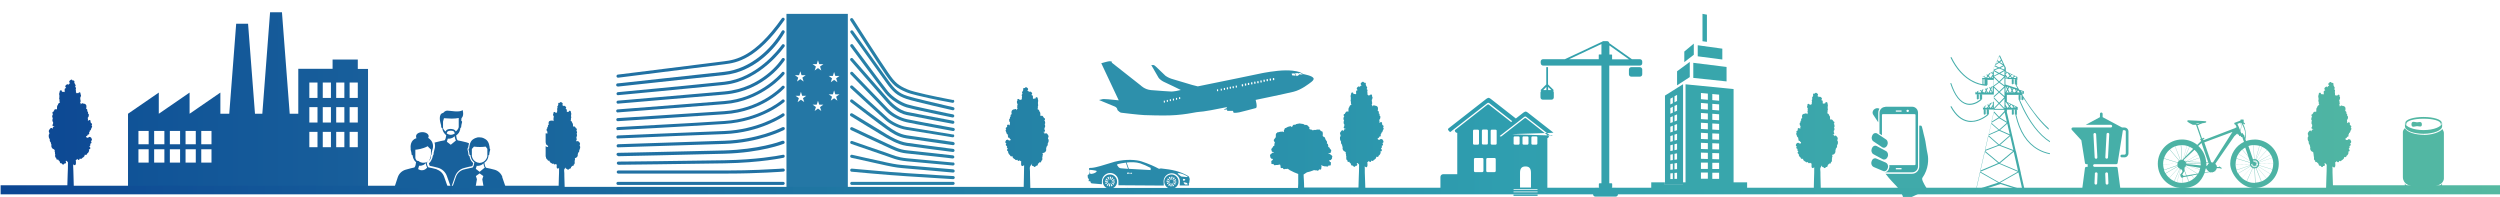<svg xmlns="http://www.w3.org/2000/svg" xmlns:xlink="http://www.w3.org/1999/xlink" id="Calque_1" data-name="Calque 1" viewBox="0 0 2419.7 190.6"><defs><style>      .cls-1 {        fill: #277fa7;      }      .cls-1, .cls-2, .cls-3, .cls-4, .cls-5, .cls-6, .cls-7, .cls-8, .cls-9, .cls-10, .cls-11, .cls-12, .cls-13, .cls-14, .cls-15, .cls-16, .cls-17, .cls-18, .cls-19 {        stroke-width: 0px;      }      .cls-2 {        fill: #2477a5;      }      .cls-3 {        fill: #2171a3;      }      .cls-4 {        fill: #2d90ab;      }      .cls-5 {        fill: #34a1ac;      }      .cls-6 {        fill: #39a4ac;      }      .cls-7 {        fill: #43aca9;      }      .cls-8 {        fill: #38a6ac;      }      .cls-9 {        fill: #40aaaa;      }      .cls-10 {        fill: url(#Dégradé_sans_nom_7);      }      .cls-11 {        fill: url(#Dégradé_sans_nom_2);      }      .cls-12 {        fill: url(#Dégradé_sans_nom_3);      }      .cls-13 {        fill: #298aaa;      }      .cls-14 {        fill: #4db3a4;      }      .cls-15 {        fill: #46afa8;      }      .cls-16 {        fill: #17629c;      }      .cls-17 {        fill: #165f9b;      }      .cls-18 {        fill: #52b7a3;      }      .cls-19 {        fill: #18619c;      }    </style><linearGradient id="D&#xE9;grad&#xE9;_sans_nom_7" data-name="D&#xE9;grad&#xE9; sans nom 7" x1="123.8" y1="92" x2="356.1" y2="92" gradientTransform="translate(0 189.9) scale(1 -1)" gradientUnits="userSpaceOnUse"><stop offset="0" stop-color="#55b9a1"></stop><stop offset="0" stop-color="#105397"></stop><stop offset="1" stop-color="#185f9b"></stop></linearGradient><linearGradient id="D&#xE9;grad&#xE9;_sans_nom_2" data-name="D&#xE9;grad&#xE9; sans nom 2" x1="2420.3" y1="110.4" x2=".6" y2="110.4" gradientTransform="translate(0 24.3)" gradientUnits="userSpaceOnUse"><stop offset="0" stop-color="#55b9a1"></stop><stop offset="0" stop-color="#55b9a1"></stop><stop offset=".4" stop-color="#2f9eaf"></stop><stop offset="1" stop-color="#0c4693"></stop></linearGradient><linearGradient id="D&#xE9;grad&#xE9;_sans_nom_3" data-name="D&#xE9;grad&#xE9; sans nom 3" x1="413.8" y1="130.4" x2="413.8" y2="130.4" gradientTransform="translate(0 24.3)" gradientUnits="userSpaceOnUse"><stop offset="0" stop-color="#55b9a1"></stop><stop offset="0" stop-color="#55b9a1"></stop><stop offset=".4" stop-color="#2f9eaf"></stop><stop offset="1" stop-color="#0c4693"></stop></linearGradient></defs><path class="cls-10" d="M346.3,66.6v-9h-24.4v9h-33.2v43.5h-8.3l-7.5-98.2h-11.5l-7.5,98.2h-7.1l-6.7-87.1h-11.5l-6.7,87.1h-8.6v-20.5l-29.8,20.5v-20.5l-29.8,20.5v-20.5l-29.8,20.5v73.8h232.3v-117.2h-9.8ZM143.9,157.4h-9.9v-12.9h9.9v12.9ZM143.9,139.6h-9.9v-12.9h9.9v12.9ZM159.1,157.4h-9.9v-12.9h9.9v12.9ZM159.1,139.6h-9.9v-12.9h9.9v12.9ZM174.3,157.4h-9.9v-12.9h9.9v12.9ZM174.3,139.6h-9.9v-12.9h9.9v12.9ZM189.5,157.4h-9.9v-12.9h9.9v12.9ZM189.5,139.6h-9.9v-12.9h9.9v12.9ZM204.7,157.4h-9.9v-12.9h9.9v12.9ZM204.7,139.6h-9.9v-12.9h9.9v12.9ZM307.3,142.5h-7.9v-14.9h7.9v14.9ZM307.3,118.6h-7.9v-14.9h7.9v14.9ZM307.3,94.8h-7.9v-14.9h7.9v14.9ZM320.3,142.5h-7.9v-14.9h7.9v14.9ZM320.3,118.6h-7.9v-14.9h7.9v14.9ZM320.3,94.8h-7.9v-14.9h7.9v14.9ZM333.3,142.5h-7.9v-14.9h7.9v14.9ZM333.3,118.6h-7.9v-14.9h7.9v14.9ZM333.3,94.8h-7.9v-14.9h7.9v14.9ZM346.3,142.5h-7.9v-14.9h7.9v14.9ZM346.3,118.6h-7.9v-14.9h7.9v14.9ZM346.3,94.8h-7.9v-14.9h7.9v14.9Z"></path><path class="cls-13" d="M1074.7,168.9c-3.8-.2-7.1,2.7-7.3,6.5-.2,3.8,2.7,7.1,6.5,7.3,3.8.2,7.1-2.7,7.3-6.5.2-3.8-2.7-7.1-6.5-7.3M1075.7,176.9c-.1-.1,0-.4.2-.3l2.7,1.2c-.2.4-.5.8-.8,1.1l-2-2.1h0ZM1074.9,177.5c0-.2.2-.3.3-.1l1.7,2.4c-.4.3-.8.5-1.3.6l-.7-2.8h0ZM1074.3,173.9l-.2-2.9c.5,0,1,0,1.4.1l-.8,2.8c0,.2-.3.1-.3,0M1072.2,180c-.4-.2-.8-.5-1.2-.8l2.1-2c.1-.1.4,0,.3.2l-1.2,2.6h0ZM1070.3,178.3c-.2-.4-.4-.8-.6-1.3l2.8-.7c.2,0,.3.2.1.3l-2.4,1.7h0ZM1069.6,176c0-.5,0-1,.1-1.4l2.8.8c.2,0,.2.3,0,.4l-2.9.2h0ZM1072.9,174.6c.1.1,0,.4-.2.3l-2.7-1.2c.2-.4.5-.8.8-1.1l2,2.1h0ZM1073.7,174c0,.2-.2.3-.3.1l-1.7-2.4c.4-.3.8-.5,1.3-.6l.7,2.8h0ZM1074,177.5c0-.2.3-.1.3,0l.2,2.9c-.5,0-1,0-1.4-.1l.8-2.8h0ZM1076.4,171.5c.4.2.8.5,1.2.8l-2.1,2c-.1.1-.4,0-.3-.2l1.2-2.6h0ZM1078.3,173.2c.2.4.4.8.6,1.3l-2.8.7c-.2,0-.3-.2-.1-.3l2.4-1.7h0ZM1078.9,176.9l-2.8-.8c-.2,0-.2-.3,0-.3l2.9-.2c0,.5,0,1-.1,1.4"></path><path class="cls-13" d="M1134.2,168.9c-3.8-.2-7.1,2.7-7.3,6.5-.2,3.8,2.7,7.1,6.5,7.3,3.8.2,7.1-2.7,7.3-6.5.2-3.8-2.7-7.1-6.5-7.3M1135.2,176.9c-.1-.1,0-.4.2-.3l2.7,1.2c-.2.4-.5.8-.8,1.1l-2-2.1h0ZM1134.4,177.5c0-.2.2-.3.3-.1l1.7,2.4c-.4.3-.8.5-1.3.6l-.7-2.8h0ZM1133.8,173.9l-.2-2.9c.5,0,1,0,1.4.1l-.8,2.8c0,.2-.3.1-.3,0M1131.7,180c-.4-.2-.8-.5-1.2-.8l2.1-2c.1-.1.4,0,.3.2l-1.2,2.6h0ZM1129.9,178.3c-.2-.4-.4-.8-.6-1.3l2.8-.7c.2,0,.3.2.1.3l-2.4,1.7h0ZM1129.1,176c0-.5,0-1,.1-1.4l2.8.8c.2,0,.2.3,0,.4l-2.9.2h0ZM1132.5,174.6c.1.1,0,.4-.2.3l-2.7-1.2c.2-.4.5-.8.8-1.1l2,2.1h0ZM1133.2,174c0,.2-.2.3-.3.1l-1.7-2.4c.4-.3.8-.5,1.3-.6l.7,2.8h0ZM1133.5,177.5c0-.2.3-.1.3,0l.2,2.9c-.5,0-1,0-1.4-.1l.8-2.8h0ZM1136,171.5c.4.2.8.5,1.2.8l-2.1,2c-.1.1-.4,0-.3-.2l1.2-2.6h0ZM1137.8,173.2c.2.4.4.8.6,1.3l-2.8.7c-.2,0-.3-.2-.1-.3l2.4-1.7h0ZM1138.4,176.9l-2.8-.8c-.2,0-.2-.3,0-.3l2.9-.2c0,.5,0,1-.1,1.4"></path><path class="cls-13" d="M1151.3,173.2c0-.2,0-.4,0-.7-.4-1.2-.5-1.7-1.2-2.1-8.3-4.8-15.3-6.2-26.5-7.4-.1,0-1.7.4-1.8.4-4.9-2.6-9.5-4.7-17-7.2-4.5-1.5-14.7-2.5-25.8.3-1.4.4-4.2,1.3-7,2.1-2.8.9-5.6,1.7-7,2.1-1.4.4-2.9.8-4.3,1.1-1.4.3-2.9.6-4.3.7h-1.1c0,.1-.6.1-.6.1-.4,0-.7.3-.7.6v.7c0,1.1.2,1.9.5,2.5l-.2,2.2c-.4.1-.7.2-1,.4-.4.2-.7.7-.6,1.2l.3,2.3.5.3.7,1.1h-.5v1.5h1.4l.4.6v.2c-.1,0,.3.7.3.7.2.3.5.5.9.6,10.5.9,9.2.8,9.8.8,0-.4,0-2.6,0-3.2.2-4.2,3.8-7.7,8-7.7s7.9,3.4,8,7.7c0,.8,0,3.6,0,4.2.2,0,43.7.3,43.9.3,0-.5-.2-3.1-.2-4.3.1-4.2,3.7-7.6,7.9-7.6s7.8,3.4,7.9,7.6c0,1.1-.2,3.9-.2,4.2h8.7c.3.1.5-.2.4-.5l-.3-.9c0-.2,0-.5.1-.6.4-.5.4-.5.9-4.9M1061.1,166.4c-1.3,1.2-2.9,1.7-5.5,2-.8-1-1.1-2-1.4-4.1,2.7.2,4.3.4,6.6.9.7.2.8.7.3,1.2M1082.4,161.4c-.6-.7-.4-.4-.8-1-.7-.8-.4-1.4.4-1.6,2.5-.6,5.1-1.1,7.7-1.4l2.1,6c-2.2-.2-4.5-.3-6.6-.5-1.1,0-2.2-.6-2.9-1.5M1095,168.2c-.3-.2-.9-.4-1.6-.4-.8,0-1.4.2-1.7.5,0,0-.2,0-.2,0-.2,0-.4-.2-.5-.3-.1-.1-.2-.2-.2-.4s0-.2.2-.3c.2-.2.5-.3.9-.4.1.1.3.2.5.3.3.1.7.2,1.2.2.5,0,.8,0,1-.1.2,0,.4-.1.5-.2.4.2.7.4.7.6s-.3.4-.7.6M1092.6,163.4l-2.2-6.1c4.3-.5,9-.5,13.2.8,3.2,1.1,6.3,2.4,10.1,4.4h0c0,2.2,0,1.8,0,2.1-6.6-.3-14.5-.8-21.1-1.2M1145.4,174.9c-.3,0-.5-.4-.5-.9s.3-.8.5-.9c0,0,0,0,0,0,1,0,1.8.4,1.8.9s-.8.9-1.8.9c0,0,0,0,0,0M1147.1,178.6c-.3,0-.4-.3-1.3-1.4-.2-.3-.2-.9.2-.8l2.6.6c.2,0,.4.3.6.6l.3,1h-2.4,0ZM1148.6,171.4l-5.4-.6-2.8-2.2c-.8-.6-.7-1.1.4-1,2.7.2,5.2,1.2,8.1,2.9.9.6.8.9-.3.8"></path><path class="cls-5" d="M1498.4,87.2v-3.1l3.1,3.1h-3.1ZM1493.6,87.2l3.1-3.1v3.1h-3.1ZM1496.6,81.7l-5.6,5.6.7.7c-.4.4-.7,1-.7,1.6v4.6c0,1.3,1,2.3,2.3,2.3h8.3c1.3,0,2.3-1,2.3-2.3v-4.6c0-.6-.2-1.2-.7-1.6l.7-.7-5.6-5.6v-16.7h-1.7v16.7h0Z"></path><path class="cls-5" d="M1557.7,44l18.9,13.4h-16.3v-4.2c0-.2-.2-.4-.4-.4h-2.2v-8.8h0ZM1547.8,52.7c-.2,0-.4.2-.4.4v4.2h-28.7l31.3-14.7v10.1h-2.2,0ZM1491.3,61.2c0,1.3,1,2.3,2.3,2.3h56.4v113.9h-1.8c-.4,0-.7.3-.7.6v3.3c0,.4.3.6.7.6h1.8-5.8c-1.3,0-2.3,1-2.3,2.3v3.8c0,1.3,1,2.3,2.3,2.3h19.5c1.3,0,2.3-1,2.3-2.3v-3.8c0-1.3-1-2.3-2.3-2.3h-6.1,2.1c.4,0,.7-.3.7-.6v-3.3c0-.4-.3-.6-.7-.6h-2.1V63.5h29.6c1.3,0,2.3-1,2.3-2.3v-1.6c0-1.3-1-2.3-2.3-2.3h-7.7l-21.9-15.5c-.1-1.2-1.1-2-2.3-2h-3.3c0,0-.2,0-.2,0-.4,0-.7.2-1,.5l-36.2,17h-21.1c-1.3,0-2.3,1-2.3,2.3v1.6h0Z"></path><path class="cls-5" d="M1576.6,71.9v-4.6c0-1.3,1-2.3,2.3-2.3h8.3c1.3,0,2.3,1,2.3,2.3v4.6c0,1.3-1,2.3-2.3,2.3h-8.3c-1.3,0-2.3-1-2.3-2.3"></path><path class="cls-3" d="M598.4,75.2s91.4-11.5,102.9-13c5.8-.7,13.7-1.9,23.4-7.7,9.7-5.8,21.2-16.1,34.5-35,.5-.7.3-1.6-.4-2.1s-1.6-.3-2.1.4c-13.2,18.7-24.4,28.7-33.6,34.2-9.3,5.5-16.5,6.6-22.2,7.3-5.7.7-31.5,4-55.7,7-12.1,1.5-23.9,3-32.7,4.1s-14.4,1.8-14.5,1.8c-.8,0-1.4.9-1.3,1.7,0,.8.9,1.4,1.7,1.3h0Z"></path><path class="cls-3" d="M598.1,83.8s76.4-8.3,103.2-11.2c13.7-1.5,25.7-7.4,35.5-15.1,9.8-7.7,17.5-17.2,22.5-25.9.4-.7.2-1.6-.5-2.1s-1.6-.2-2.1.5c-4.9,8.4-12.3,17.6-21.8,25-9.5,7.4-20.9,13.1-34,14.5-13.4,1.5-39.2,4.3-61.6,6.7-11.2,1.2-21.6,2.3-29.2,3.2s-12.3,1.3-12.4,1.3c-.8,0-1.4.8-1.3,1.7,0,.8.8,1.4,1.7,1.3h0Z"></path><path class="cls-3" d="M598.3,92.1s68.8-6.4,103-10c17.5-1.9,32-11.2,42.1-19.9,10.1-8.8,15.8-17,15.9-17.1.5-.7.3-1.6-.4-2.1-.7-.5-1.6-.3-2.1.4l-.2.3c-1.3,1.7-7.3,9.8-17,17.8-9.7,8-23,15.9-38.5,17.6-17.1,1.8-42.8,4.3-64.3,6.4-10.7,1-20.4,1.9-27.4,2.6-7,.7-11.3,1.1-11.3,1.1-.8,0-1.4.8-1.4,1.6s.8,1.4,1.6,1.4h0Z"></path><path class="cls-3" d="M598.3,100.3s4-.3,10.7-.9c19.9-1.7,63.3-5.4,92.3-7.9,19.7-1.7,34.2-10,43.8-17.8,9.6-7.8,14.2-15.2,14.3-15.3.4-.7.2-1.6-.5-2.1-.7-.4-1.6-.2-2.1.5h0c-.5.8-5.2,8-14.5,15.3s-22.9,14.8-41.2,16.4c-19.3,1.7-45.1,3.9-66,5.7-10.5.9-19.7,1.7-26.3,2.3s-10.6.9-10.7.9c-.8,0-1.5.8-1.4,1.6,0,.8.8,1.4,1.6,1.4h0Z"></path><path class="cls-3" d="M598,108.8s78-6,103.2-8h0c18.3-1.4,32.8-8.7,42.7-15.5s15.2-13.3,15.2-13.4c.5-.6.4-1.6-.2-2.1-.7-.5-1.6-.4-2.1.2l-.2.3c-2.3,2.7-22.5,25-55.6,27.5h0c-12.6,1-38.4,3.1-61,4.8-11.3.9-21.8,1.7-29.6,2.3-7.7.6-12.6,1-12.6,1-.8,0-1.5.8-1.4,1.6s.8,1.4,1.6,1.4h0Z"></path><path class="cls-3" d="M598,117.3s66.3-4.2,103.2-6.7c37.4-2.5,57.8-25.1,57.9-25.2.6-.6.5-1.6-.1-2.1s-1.6-.5-2.1.1l-.2.2c-2.2,2.3-21.7,21.8-55.7,24-18.4,1.2-44.2,2.9-65.4,4.3-10.6.7-20,1.3-26.8,1.7-6.8.4-10.9.7-10.9.7-.8,0-1.5.8-1.4,1.6,0,.8.8,1.5,1.6,1.4h0Z"></path><path class="cls-3" d="M598,125.9s67.2-3.5,103.2-5.9c36.5-2.4,57.7-21.1,57.8-21.2.6-.6.7-1.5.1-2.1-.5-.6-1.5-.7-2.1-.1l-.2.2c-2.3,1.9-22.5,18.1-55.8,20.3-18,1.2-43.8,2.7-65.1,3.8-10.6.6-20.2,1.1-27,1.5-6.9.4-11,.6-11,.6-.8,0-1.5.8-1.4,1.6s.8,1.5,1.6,1.4Z"></path><path class="cls-3" d="M598.2,134s4.7-.2,12.2-.5c22.6-1,70.3-3,90.7-3.7h0c34.8-1.4,57.6-17.3,57.7-17.4.7-.5.8-1.4.4-2.1s-1.4-.8-2.1-.4l-.2.2c-2.5,1.7-24.1,15.4-55.9,16.7h0,0c-27.3,1-103,4.3-103,4.3-.8,0-1.5.7-1.4,1.6s.7,1.5,1.6,1.4h0Z"></path><path class="cls-3" d="M598.2,142.6s69.7-2.2,103-3.3c33.6-1.1,57.5-13.4,57.6-13.5.7-.4,1-1.3.7-2s-1.3-1-2-.7h-.2c-2.6,1.4-25.2,12.1-56,13.1-16.6.6-42.4,1.4-64,2.1-10.8.3-20.5.6-27.6.9s-11.4.4-11.4.4c-.8,0-1.5.7-1.5,1.6,0,.8.7,1.5,1.5,1.5h0Z"></path><path class="cls-3" d="M598.3,151.2s67.5-1.4,102.8-2.4c35.5-1,57.3-9.5,57.4-9.6.8-.3,1.2-1.2.8-2-.3-.8-1.2-1.2-2-.9h-.2c-2.4,1-23.3,8.4-56.2,9.3-17.7.5-43.3,1.1-64.6,1.5s-20.2.4-27,.6-11.1.2-11.1.2c-.8,0-1.5.7-1.5,1.5,0,.8.7,1.5,1.5,1.5h0Z"></path><path class="cls-3" d="M598.5,159.5s67.3-.8,102.6-1.4c35.5-.6,57.1-5.4,57.2-5.4.8-.2,1.3-1,1.2-1.8s-1-1.3-1.8-1.1c0,0-.3,0-1,.2-4.5.9-24.8,4.6-55.6,5.1-17.7.3-43.3.6-64.5.9-10.6.1-20.1.2-27,.3-6.9,0-11,.1-11.1.1-.8,0-1.5.7-1.5,1.5,0,.8.7,1.5,1.5,1.5h0Z"></path><path class="cls-3" d="M598.3,168h5.5c10.4,0,34.2,0,57,0s30,0,40.3,0h3.1c29.4,0,53.9-1.9,54-1.9.8,0,1.5-.8,1.4-1.6s-.8-1.4-1.6-1.4c0,0-1.5.1-4.3.3-8.2.5-27.5,1.6-49.5,1.6h-3c-10.2,0-25.1,0-40.3,0-30.5,0-62.5,0-62.5,0-.8,0-1.5.7-1.5,1.5s.7,1.5,1.5,1.5h0Z"></path><path class="cls-3" d="M598.1,179h159.9c.8,0,1.5-.7,1.5-1.5s-.7-1.5-1.5-1.5h-159.9c-.8,0-1.5.7-1.5,1.5s.7,1.5,1.5,1.5"></path><path class="cls-1" d="M922.5,176h-98.1c-.8,0-1.5.7-1.5,1.5s.7,1.5,1.5,1.5h98.1c.8,0,1.5-.7,1.5-1.5s-.7-1.5-1.5-1.5"></path><path class="cls-1" d="M922.6,170.4s-6.3-.4-15-.9-19.9-1.2-29.8-1.9c-9.8-.6-23.2-1.7-34-2.7-5.4-.5-10.3-.9-13.7-1.2-3.5-.3-5.6-.5-5.6-.5-.8,0-1.6.5-1.6,1.4s.5,1.6,1.4,1.6c0,0,33.7,3.2,53.4,4.4,19.7,1.2,44.8,2.8,44.8,2.8.8,0,1.5-.6,1.6-1.4s-.6-1.6-1.4-1.6h0Z"></path><path class="cls-1" d="M922.6,163.9s-36.6-3.2-44.8-3.8c-8.2-.7-9.8-.8-18.9-2.7-4.5-1-13.1-2.9-20.5-4.5-7.4-1.6-13.7-3.1-13.7-3.1-.8-.2-1.6.3-1.8,1.1s.3,1.6,1.1,1.8c0,0,25.1,5.6,34.3,7.6,9.1,1.9,11.2,2.1,19.3,2.8,4.1.3,15.3,1.3,25.5,2.2,5.1.4,9.9.9,13.5,1.2s5.8.5,5.8.5c.8,0,1.6-.5,1.6-1.4s-.5-1.6-1.4-1.6h0Z"></path><path class="cls-1" d="M922.5,157.3s-2.2-.2-5.6-.5c-10.3-.9-31.8-2.9-39-3.6-9.4-.9-13.5-3.1-18.8-4.9-2.5-.8-11.1-3.8-19-6.5-4-1.4-7.8-2.7-10.6-3.7s-4.6-1.6-4.6-1.6c-.8-.3-1.7.1-1.9.9-.3.8.1,1.6.9,1.9,0,0,29.1,10.1,34.3,11.8,4.9,1.6,9.6,4.1,19.5,5,9.6.9,44.6,4.1,44.6,4.1.8,0,1.6-.5,1.6-1.4s-.5-1.6-1.4-1.6h0Z"></path><path class="cls-1" d="M922.5,150.4s-36.7-4.2-44.6-4.9c-7.5-.7-12.6-3.6-18.7-6.3-2.9-1.3-11.5-5.3-19.3-9-3.9-1.8-7.6-3.6-10.4-4.9-2.7-1.3-4.5-2.1-4.5-2.1-.8-.4-1.7,0-2,.7-.4.8,0,1.7.7,2,0,0,28.2,13.4,34.2,16,5.8,2.6,11.4,5.8,19.6,6.6,3.9.4,15.1,1.6,25.2,2.7,5.1.6,9.9,1.1,13.5,1.5s5.8.7,5.8.7c.8,0,1.6-.5,1.7-1.3,0-.8-.5-1.6-1.3-1.7h0Z"></path><path class="cls-1" d="M922.7,144.1s-2.3-.3-5.8-.7c-10.5-1.4-32.5-4.2-39-5.2-4.1-.6-8.2-2.2-11.6-3.8-3.4-1.6-5.9-3.1-7.1-3.8-.2,0-.9-.5-2-1.2-3.8-2.2-11.8-7.2-18.9-11.5-3.5-2.2-6.8-4.2-9.3-5.7s-4-2.4-4-2.4c-.7-.4-1.6-.2-2.1.5s-.2,1.6.5,2.1c0,0,8,4.9,16.3,10,4.1,2.5,8.4,5.1,11.7,7.1,1.7,1,3.1,1.9,4.2,2.5,1.1.7,1.8,1.1,2.2,1.3,1,.5,3.7,2.1,7.2,3.8,3.5,1.7,7.8,3.4,12.4,4.1,8.7,1.3,44.8,5.9,44.8,5.9.8.1,1.6-.5,1.7-1.3,0-.8-.5-1.6-1.3-1.7h0Z"></path><path class="cls-1" d="M922.7,137.4s-2.3-.3-5.8-.8c-10.6-1.5-32.7-4.7-39-5.6-7.9-1.2-13.7-5.3-18.5-8.7-2.3-1.6-10.9-8.1-18.9-14.1-4-3-7.8-5.9-10.6-8.1-2.8-2.2-4.7-3.6-4.7-3.6-.7-.5-1.6-.4-2.1.3-.5.7-.4,1.6.3,2.1,0,0,7.4,5.6,15.3,11.7,8,6.1,16.5,12.5,19,14.2,4.8,3.3,11,7.9,19.8,9.2,8.4,1.3,44.8,6.5,44.8,6.5.8.1,1.6-.4,1.7-1.3.1-.8-.5-1.6-1.3-1.7h0Z"></path><path class="cls-1" d="M922.5,130.2s-37.3-6.2-44.6-7.3c-6.9-1-14.7-5.1-18.4-8.4-2-1.7-10.5-9.6-18.6-17-4-3.7-7.9-7.3-10.8-10-2.9-2.7-4.8-4.4-4.8-4.4-.6-.6-1.6-.5-2.1,0s-.5,1.6,0,2.1c0,0,7.6,7,15.6,14.4,8.1,7.4,16.6,15.2,18.7,17,4.3,3.7,12.2,7.9,19.9,9.1,3.6.5,14.8,2.4,25,4,5.1.8,10,1.6,13.6,2.2s5.9,1,5.9,1c.8.1,1.6-.4,1.7-1.2.1-.8-.4-1.6-1.2-1.7h0Z"></path><path class="cls-1" d="M922.8,123.8s-2.4-.4-6.1-1.1c-11-2-33.8-6.2-38.7-7.3-6.4-1.4-13.5-5-18.4-10-2.5-2.6-11.1-11.5-19-19.7-4-4.1-7.8-8.1-10.6-11s-4.6-4.8-4.6-4.8c-.6-.6-1.5-.6-2.1,0s-.6,1.5,0,2.1c0,0,29.1,30.3,34.2,35.5,5.4,5.5,13,9.2,19.9,10.8,3.4.8,14.6,2.9,25,4.8,10.4,1.9,19.9,3.7,19.9,3.7.8.2,1.6-.4,1.8-1.2s-.4-1.6-1.2-1.8h0Z"></path><path class="cls-1" d="M922.4,116.8s-2.3-.4-5.9-1.1c-10.7-2-32.9-6.2-38.5-7.4-6.9-1.4-13.9-7.3-18.3-12.5-4.6-5.4-34.2-39.2-34.3-39.2-.5-.6-1.5-.7-2.1-.1s-.7,1.5-.1,2.1c0,0,1.8,2.1,4.7,5.4,8.6,9.8,26.1,29.8,29.5,33.8,4.7,5.6,11.9,11.8,20,13.5,7.6,1.6,44.4,8.5,44.5,8.5.8.2,1.6-.4,1.8-1.2.2-.8-.4-1.6-1.2-1.8Z"></path><path class="cls-1" d="M922.4,110.7s-2.4-.5-6.1-1.2c-5.5-1.1-14-2.9-21.6-4.6-3.8-.8-7.4-1.6-10.3-2.3-2.9-.7-5.2-1.3-6.2-1.6-5.8-1.8-14.1-6.8-19-12.8-2.5-3.1-11-14.4-18.7-24.8-3.9-5.2-7.6-10.2-10.4-14-2.8-3.7-4.5-6.1-4.5-6.1-.5-.7-1.4-.8-2.1-.3-.7.5-.8,1.4-.3,2.1,0,0,7.2,9.7,14.9,20.1,7.8,10.5,16.2,21.7,18.8,24.9,5.4,6.6,14,11.8,20.4,13.8,1.7.5,5.2,1.4,9.6,2.4,13.4,3,34.9,7.4,34.9,7.4.8.2,1.6-.4,1.8-1.2.2-.8-.4-1.6-1.2-1.8h0,0Z"></path><path class="cls-1" d="M922.5,103.7s-2.2-.5-5.7-1.3c-5.2-1.2-13.3-3.1-20.8-4.9-7.5-1.8-14.6-3.6-17.7-4.6-4.2-1.3-7.2-2.9-10-5.2-2.8-2.3-5.3-5.4-8.4-9.7-6.2-8.8-34.2-48-34.2-48-.5-.7-1.4-.8-2.1-.4-.7.5-.8,1.4-.3,2.1,0,0,1.8,2.5,4.5,6.3,8.2,11.5,25.1,35.2,29.8,41.7,3.1,4.4,5.8,7.7,8.9,10.3,3.1,2.6,6.6,4.3,11,5.8s15.5,4.1,25.5,6.5c10,2.4,19,4.4,19,4.4.8.2,1.6-.3,1.8-1.1.2-.8-.3-1.6-1.1-1.8h0Z"></path><path class="cls-1" d="M922.5,96.8s-2.2-.4-5.7-1.1c-5.2-1-13.2-2.6-20.7-4.3-7.5-1.7-14.7-3.5-17.8-4.9-4.5-1.9-7.3-3.5-10-5.7-2.6-2.2-5.1-5.2-8.5-10.2-3.4-4.9-12-18-19.7-29.9-3.8-5.9-7.5-11.5-10.1-15.7s-4.4-6.8-4.4-6.8c-.5-.7-1.4-.9-2.1-.5-.7.5-.9,1.4-.5,2.1,0,0,27.3,42.4,34.2,52.4,3.5,5,6.1,8.3,9,10.8,3,2.5,6.2,4.2,10.7,6.1,2.4,1.1,6.3,2.2,11,3.3,13.9,3.5,33.8,7.1,33.9,7.1.8.2,1.6-.4,1.8-1.2s-.4-1.6-1.2-1.8h0Z"></path><path class="cls-2" d="M761.2,13.4v168.6h59.4V13.4h-59.4ZM773.4,72.8l1.2-3.8,1.2,3.8h4l-3.2,2.3,1.2,3.8-3.2-2.3-3.2,2.3,1.2-3.8-3.2-2.3h4ZM778.4,98.8l-3.2-2.3-3.2,2.3,1.2-3.8-3.2-2.3h4l1.2-3.8,1.2,3.8h4l-3.2,2.3,1.2,3.8h0ZM794.9,107.4l-3.2-2.3-3.2,2.3,1.2-3.8-3.2-2.3h4l1.2-3.8,1.2,3.8h4l-3.2,2.3,1.2,3.8h0ZM793.7,64.4l1.2,3.8-3.2-2.3-3.2,2.3,1.2-3.8-3.2-2.3h4l1.2-3.8,1.2,3.8h4l-3.2,2.3h0ZM810.5,97.4l-3.2-2.3-3.2,2.3,1.2-3.8-3.2-2.3h4l1.2-3.8,1.2,3.8h4l-3.2,2.3,1.2,3.8h0ZM809.3,75.8l1.2,3.8-3.2-2.3-3.2,2.3,1.2-3.8-3.2-2.3h4l1.2-3.8,1.2,3.8h4l-3.2,2.3h0Z"></path><path class="cls-4" d="M1271.3,75.9c-.4-2.6-10-4.2-10-4.2l-2.1-1.3c-1.2-.6-5-2.3-14.6-2.3s-23,2.7-23,2.7l-24.1,5-38.2,7.8s-4.4-1.1-5.5-1.4c-1.1-.3-17.2-5.1-20.1-6-2.9-.9-5.6-2.8-5.6-2.8,0,0-7.8-7.5-9.4-9s-2-1.4-2-1.4h-2.4c0,.1,6.2,10.8,7.1,12.3s4.3,3.7,5.7,4.2c1.4.5,15.8,7.6,15.8,7.6,0,0-2.7.6-4.6,1s-4.6.5-4.6.5c0,0-13.8-.8-19.8-1.4-6.1-.6-9.8-4.5-9.8-4.5l-28.2-22.2.5-.5c-.5-.5-1.4-.8-2.9-.7-1.4.1-7.6,1.9-7.6,1.9l16.9,35.9s-6.6-.7-10.1-1c-3.4-.3-5.2-.2-5.2-.2l-3.8.9s12.4,5.2,15,6.2,2.8,2.9,2.8,3.3,1.2,1.2,1.8,1.8c.6.6,1.3,1,2.8,1.1,1.4.2,16.5,2,21.5,2.2,5,.2,15.8.5,24.3.3,8.5-.2,17.2-1.5,20.9-2.2,3.7-.7,7.4-1.3,8.5-1.3s4.5-.4,10.6-1.5,15.5-3,15.5-3v.9l-2.6,1.2v.4s2.8-.2,2.8-.2l.2,1.3h5.6l.4,1.6c.8.8,5.8-.2,5.8-.2,0,0,14.1-3.5,15.9-4.1,1.9-.6-.2-7.9-.2-7.9,0,0,29-6,36.7-7.9,7.7-1.9,15-7.8,17.4-9.6s2.1-3.3,2.1-3.3M1127.2,99.3h-.3c-.3,0-.5-.1-.5-.4v-1c-.2-.3,0-.5.3-.5h.3c.3,0,.5.1.5.4v1c.2.3,0,.5-.3.5M1130.1,98.6h-.3c-.3,0-.5-.1-.5-.4v-1c-.2-.3,0-.5.3-.5h.3c.3,0,.5.1.5.4v1c.2.3,0,.5-.3.5M1133,97.9h-.3c-.3,0-.5-.1-.5-.4v-1c-.2-.3,0-.5.3-.5h.3c.3,0,.5.1.5.4v1c.2.3,0,.5-.3.5M1136,97.3h-.3c-.3,0-.5-.1-.5-.4v-1c-.2-.3,0-.5.3-.5h.3c.3,0,.5.1.5.4v1c.2.3,0,.5-.3.5M1139,96.6h-.3c-.3,0-.5-.1-.5-.4v-1c-.2-.3,0-.5.3-.5h.3c.3,0,.5.1.5.4v1c.2.3,0,.5-.3.5M1142,95.9h-.3c-.3,0-.5-.1-.5-.4v-1c-.2-.3,0-.5.3-.5h.3c.3,0,.5.1.5.4v1c.2.3,0,.5-.3.5M1178.7,88.3h-.3c-.3,0-.5-.1-.5-.4v-1c-.2-.3,0-.5.3-.5h.3c.3,0,.5.1.5.4v1c.2.3,0,.5-.3.5M1182.3,87.7h-.3c-.3,0-.5-.1-.5-.4v-1c-.2-.3,0-.5.3-.5h.3c.3,0,.5.1.5.4v1c.2.3,0,.5-.3.5M1185.4,87.1h-.3c-.3,0-.5-.1-.6-.4v-1c-.2-.3,0-.5.3-.6h.3c.3,0,.5.1.6.4v1c.2.3,0,.5-.3.6M1188.3,86.5h-.3c-.3,0-.5-.1-.6-.4v-1c-.2-.3,0-.5.3-.6h.3c.3,0,.5.1.6.4v1c.2.3,0,.5-.3.6M1191.1,85.9h-.3c-.3,0-.5-.1-.6-.4v-1c-.2-.3,0-.5.3-.6h.3c.3,0,.5.1.6.4v1c.2.3,0,.5-.3.6M1193.9,85.4h-.3c-.3,0-.5-.1-.6-.4v-1c-.2-.3,0-.5.3-.6h.3c.3,0,.5.1.6.4v1c.2.3,0,.5-.3.6M1196.9,84.8h-.3c-.3,0-.5-.1-.6-.4v-1c-.2-.3,0-.5.3-.6h.3c.3,0,.5.1.6.4v1c.2.3,0,.5-.3.6M1202.9,83.6h-.4c-.3,0-.6-.1-.6-.4v-1.1c-.2-.3,0-.6.3-.6h.4c.3,0,.6.1.6.4v1.1c.2.3,0,.6-.3.6M1205.9,82.9h-.4c-.3,0-.6-.1-.6-.4v-1.1c-.2-.3,0-.6.3-.6h.4c.3,0,.6.1.6.4v1.1c.2.3,0,.6-.3.6M1208.8,82.3h-.4c-.3,0-.6-.1-.6-.4v-1.1c-.2-.3,0-.6.3-.6h.4c.3,0,.6.1.6.4v1.1c.2.3,0,.6-.3.6M1211.9,81.7h-.4c-.3,0-.6-.1-.6-.4v-1.1c-.2-.3,0-.6.3-.6h.4c.3,0,.6.1.6.4v1.1c.2.3,0,.6-.3.6M1214.9,81.1h-.4c-.3,0-.6-.1-.6-.4v-1.1c-.2-.3,0-.6.3-.6h.4c.3,0,.6.1.6.4v1.1c.2.3,0,.6-.3.6M1217.9,80.6h-.4c-.3,0-.6-.1-.6-.4v-1.1c-.2-.3,0-.6.3-.6h.4c.3,0,.6.1.6.4v1.1c.2.3,0,.6-.3.6M1220.9,79.9h-.4c-.3,0-.6-.1-.6-.4v-1.1c-.2-.3,0-.6.3-.6h.4c.3,0,.6.1.6.4v1.1c.2.3,0,.6-.3.6M1223.9,79.2h-.4c-.3,0-.6-.1-.6-.4v-1.1c-.2-.3,0-.6.3-.6h.4c.3,0,.6.1.6.4v1.1c.2.3,0,.6-.3.6M1226.9,78.6h-.4c-.3,0-.6-.1-.6-.4v-1.1c-.2-.3,0-.6.3-.6h.4c.3,0,.6.1.6.4v1.1c.2.3,0,.6-.3.6M1229.9,78.1h-.4c-.3,0-.6-.1-.6-.4v-1.1c-.2-.3,0-.6.3-.6h.4c.3,0,.6.1.6.4v1.1c.2.3,0,.6-.3.6M1233,77.6h-.4c-.3,0-.6-.1-.6-.4v-1.1c-.2-.3,0-.6.3-.6h.4c.3,0,.6.1.6.4v1.1c.2.3,0,.6-.3.6M1250.6,72.9l-.4-1.7,2.7-.2,1.2,2.3-3.6-.4h0ZM1255.1,73.8l-1.8-2.8,2.7-.3,1.7,1.6s-2.7,1.5-2.7,1.5ZM1258,72.1l-1.7-1.4h2.4l2.3,1.4s-3,0-3,0Z"></path><path class="cls-9" d="M1824.8,103.5c-3.2,0-5.7,2.6-5.7,5.7v20.1l2.4,1.6v-19.6c0-.4.3-.8.8-.8h30.9c.4,0,.8.3.8.8v47.7c0,.4-.3.8-.8.8h-24.6c.2.9.2,2-.2,2.9l-.2.7c-.6,2-2.3,3.3-4.2,3.4.2,0,.5,0,.8,0h25.9c3.2,0,5.7-2.6,5.7-5.7v-52.1c0-3.2-2.6-5.7-5.7-5.7h-25.9ZM1816.9,104.7c-.7,0-1.4.2-2.1.6l-.6.4c-1.8,1.2-2.3,3.6-1.1,5.4l4.8,7.3v-9.2c0-1.4.4-2.8,1.2-3.9-.6-.4-1.3-.6-2-.6h-.2,0ZM1846.4,106.2c.7,0,1.2.5,1.2,1.1s-.6,1.1-1.2,1.1-1.2-.5-1.2-1.1.6-1.1,1.2-1.1M1835.2,106.9h5c.2,0,.3.1.3.3v.6c0,.2-.1.3-.3.3h-5c-.2,0-.3-.1-.3-.3v-.6c0-.2.1-.3.3-.3M1858.1,121.6c-.2,0-.3,0-.5,0v39.6c0,3.8-3.1,7-7,7h-25.6c8.7,11.6,13.8,12.4,17.8,24.8,1.6,1.1,22.9-9.2,21.8-11-2.8-4.6-5-8.6-3.9-10,6.1-8.5,6-18.2,5-22.8-1.2-5.1-1.9-12.4-2.7-15.1-1.6-5.6-2.6-12.6-3.5-12.4-.2,0-.7-.2-1.2-.2h0ZM1815.2,128.8c-1.2,0-2.3.7-2.9,2l-.3.6c-.9,1.9-.4,4.3,1.2,5.4l8.5,5.7c1.6,1.1,3.7.4,4.7-1.5l.3-.6c.9-1.9.4-4.3-1.2-5.4l-8.5-5.7c-.6-.4-1.2-.6-1.8-.5M1815,141c-1.3,0-2.5.9-3.1,2.3l-.3.7c-.8,2,0,4.4,1.7,5.3l8.9,4.8c1.7.9,3.7,0,4.6-1.9l.3-.7c.8-2,0-4.4-1.7-5.3l-8.9-4.8c-.5-.3-1-.4-1.5-.4h0ZM1814.8,153.2c-1.4,0-2.7,1-3.2,2.6l-.2.7c-.7,2.1.3,4.3,2,5.1l9.2,3.9c1.8.8,3.7-.3,4.4-2.4l.2-.7c.7-2.1-.3-4.3-2.1-5.1l-9.2-3.9c-.4-.2-.8-.2-1.2-.2M1835.2,162.7h5c.2,0,.3.1.3.3v.6c0,.1-.1.3-.3.3h-5c-.2,0-.3-.1-.3-.3v-.6c0-.1.1-.3.3-.3"></path><path class="cls-11" d="M2258.1,182c-.1-4.4-.3-9.8-.5-14.9v-4.5c-.2-.5-.1-.9,0-1.4,0,0,0,0,.1,0,0,0,.2.2.2.2.3.3.7.7,1.2.7.3,0,.5-.1.7-.3.4-.5.4-1.1.5-1.5,0-.2,0-.3,0-.5,0-.4,0-.6,0-.7s0-.2,0-.5c0-.5-.1-.9-.3-1.1.3-.3.6-.5.9-.8.3-.3.6-.6.9-.8,0,.3.1.6.5.9.4.3.7.2.9.2.5-.1.6-.6.7-.8,0,0,0-.1,0-.2.2-.1.4-.2.4-.4.3.2.8.6,1.4.3.5-.2.7-.6.8-.8,0,0,0-.1,0-.1.1,0,.2-.1.3-.1.4-.1.5-.2.9-.6.1-.1.2-.2.3-.3.3-.2.5-.4.7-.9.2-.4.2-.8.1-1.1.2,0,.4,0,.6,0,.3.1.7.2,1.1,0,.5-.3.6-.8.7-1.1,0,0,0-.2,0-.2,0,0,.1,0,.2-.1.2-.1.6-.3.9-.8.2-.3.2-.4.3-.6s.1-.3.3-.6c.4-.7,0-1.3-.1-1.6,0,0,0-.1-.1-.2h0c.4,0,1.2-.1,1.4-.9.3-.8-.4-1.3-.6-1.5,0,0,0,0-.1,0,0-.1,0-.2,0-.3,0-.1,0-.2,0-.4h0c.2-.1.7-.4.8-1,.1-.6-.1-1-.3-1.3,0,0,0,0,0,0,0,0,0,0,0,0,.4,0,1.1-.3,1.3-1.1.2-.7-.3-1.2-.6-1.6,0,0,0,0,0,0,0,0,0,0,0,0,.4-.1,1.1-.4,1.1-1.3,0-.6-.2-.9-.4-1.2,0-.1-.1-.2-.1-.3-.1-.6-.5-.9-1.1-1-.2,0-.5-.3-1-.2-.2,0-.4.2-.5.5-.2,0-.4.2-.5.2-.1,0-.2.1-.3.1-.4,0-.5,0-.9,0h0s0,0,0,0c-.1-.1-.4-.5-.8-.6.1-.4,0-.7,0-1,0,0,0,0,0,0,.3,0,.9,0,1.3-.7.2-.3.2-.5.2-.8.4,0,.9.1,1.3-.4.4-.6,0-1.2,0-1.5,0,0,0,0,0-.1.2-.1.4-.3.6-.7.2-.4.1-.7,0-1,.4,0,.9-.2,1.1-.8.1-.4.2-.5.3-.9v-.2c0-.1.1-.2.2-.3,0-.2.2-.3.3-.7,0,0,0,0,.1-.2.1-.2.4-.4.4-.9,0-.6-.4-1-.7-1.2.3-.2.6-.5.6-1,0-.8-.7-1.1-1-1.2h0c-.1-.3-.2-.5-.4-.7,0,0,0,0-.1-.2,0,0,0-.2,0-.3.1-.3.4-1.2-.4-1.6-.6-.3-1.1-.2-1.6.4,0,0,0,0-.1.1-.3,0-.5.1-.7.2,0,0,0,0,0,0,0,0,.1-.2.2-.3.2-.7,0-1.1,0-1.4,0-.2-.1-.3-.1-.5,0-.5,0-.5,0-.9v-.2s.1,0,.1,0c.2-.2.6-.4.7-1.1,0-.2,0-.3.1-.5,0-.3.1-.6.1-1.1,0-.7-.6-1-.9-1.1.1-.2.3-.6.1-1.1v-.2c-.2-.4-.3-.8-.9-1.1,0,0,0,0-.1,0,.2-.3.4-.7.2-1.2-.2-.8-.9-1-1.2-1.1,0,0,0,0,0,0,0,0,0,0,0,0,.1-.2.3-.6.3-1.1,0-.1,0-.2,0-.3,0-.2.2-.6,0-1.2,0-.1,0-.2,0-.3,0-.2-.1-.5-.4-.9-.2-.4-.5-.6-.8-.7,0,0-.1,0-.2-.1-.5-.3-.8-.3-1.1-.3s-.2,0-.3,0c0,0-.1,0-.2-.1-.3-.2-.8-.5-1.5-.1-.6.3-.8.8-.9,1.2,0,0,0,.2,0,.2h0c0,0,0-.2,0-.3,0-.3.1-.8-.1-1.2-.2-.3-.4-.5-.6-.6.3-.4.4-.7.5-1.1,0,0,0-.2.1-.4.2-.7-.2-1.1-.4-1.2,0,0,0,0,0,0,0-.2.2-.5.2-.9,0-.5-.3-.8-.5-.9,0,0,0,0,0,0,0,0,0,0,.1-.1.2-.2.5-.4.6-.9v-.3c.2-.4.3-.6.3-1.2s-.1-.8-.5-1.1c0,0,0-.2,0-.2.2-.8,0-1.3-.5-1.6-.4-.2-1.1-.2-1.6.8,0,0,0,0,0,0-.7-.4-1.1-.1-1.4.2-.2-.4-.5-.6-.7-.8,0,0-.1-.1-.2-.2,0-.4,0-.6,0-.8,0-.2,0-.3,0-.6,0-.6-.1-.9-.2-1.1,0-.2,0-.2,0-.3,0-.1,0-.1,0-.2.2-.3.3-.6.2-1.2-.1-.8-.6-1-.8-1.1,0,0,0-.2.1-.3.2-.3.6-.9.3-1.6-.2-.4-.4-.6-.5-.8,0,0-.1-.1-.2-.3v-.3c-.3-.3-.3-.4-.5-.8,0,0,0,0,0-.1.1-.3.3-.7.1-1.3-.1-.4-.4-.6-.6-.7-.4-.2-.8,0-1.1.2,0,0,0-.1,0-.2-.2-.4-.4-.8-.9-.9-.3,0-.6,0-.8.2,0,0-.2.1-.3.2-.4.2-.7.5-1.1,1-.5.8.1,1.5.5,2,0,0,.1.2.2.3,0,0,0,0,0,0-.4,0-1.4.2-1.5,1.1,0,.2,0,.4,0,.6-.2-.4-.4-.8-.9-.9-.3,0-.6,0-.8.2-.1,0-.2.1-.3.2-.3.2-.7.5-1,1-.5.8.1,1.5.5,2,0,0,.1.2.2.3,0,0,0,0,0,0-.5,0-1.4.2-1.5,1.1,0,.5,0,.8,0,1,0,.2,0,.3,0,.6,0,.3,0,.6.1.8-.3,0-.4.3-.6.5-.1-.1-.2-.2-.4-.3-.4-.2-.8,0-1.1,0-.2-.2-.5-.2-.7-.2h0c0-.3.1-.8-.3-1.1-.1-.1-.4-.3-.9-.2-.8.2-.9.8-.9,1.1,0,0,0,.2,0,.3-.1.3-.1.5-.2.7,0,.1,0,.2-.1.4-.2.4-.2.6-.2.9,0,0,0,.2,0,.3,0,.6,0,.9.2,1.1,0,.1,0,.2.1.3,0,.2,0,.3,0,.4,0,.2-.1.5,0,1,0,0,0,.1,0,.3-.1.2-.3.6-.2,1.2,0,.5.2.7.3.9,0,.1,0,.2.1.3,0,.4,0,.5,0,.7,0,.2,0,.3,0,.6,0,.7.3,1,.5,1.2,0,0,.1.1.1.2s0,0,0,0h0c-.1,0-.2,0-.2,0-.4,0-.7.2-1.1.6l-.2.2c-.4.4-.4.6-.6,1.2,0,0,0,.1,0,.2,0,0,0,0,0,0l-.2.2c-.4.4-.4.6-.6,1.2-.1.5-.1.7-.1,1s0,.3,0,.6c0,.2,0,.4,0,.5,0,.2,0,.4-.1.9h0c0,0-.2,0-.3,0-.6-.2-.9-.2-1.4,0-.7,0-.9.6-1.1.9,0,0,0,.1,0,.2-.6.4-.6.9-.6,1.1,0,0,0,0,0,0,0,0,0,0-.1,0-.3,0-1.1.2-1.1,1.2,0,.7.4,1.2.7,1.4,0,0,0,0,0,0,0,0,0,0,0,0-.2.2-.7.5-.7,1.2,0,.2,0,.2,0,.3-.1.2-.2.4-.2.8,0,.7.4,1.1.6,1.4,0,0,0,0,.1.1,0,0,0,0,0,.1-.2.2-.5.6-.4,1.2,0,.2,0,.2,0,.4,0,.2-.2.6,0,1.2.1.5.4.8.6.9,0,0,0,0,0,0v.3c0,.2,0,.3,0,.6,0,.2,0,.3,0,.4,0,.1,0,.3-.1.6,0,0,0,0-.1.2-.2.2-.6.7-.4,1.4.1.3.4.9,1.4.6,0,.2.1.4.3.6-.2,0-.5,0-.8,0-.9.3-.8,1.3-.8,1.8,0,.1,0,.2,0,.3,0,0,0,0,0,0,0,0,0-.2-.1-.2-.1-.2-.5-1-1.4-.8-.7.1-1,.6-1.2.9,0,0-.1.2-.2.3-.1.1-.2.2-.2.3-.3.3-.5.6-.6,1.1v.9c0,.2.1.4.2.5,0,.1.1.2.1.3,0,.4.2.7.2.9,0,.1,0,.2,0,.4,0,0,0,0,0,.1-.2.2-.5.5-.6,1,0,0,0,0,0,.1v.8c0,0,0,.2,0,.2,0,.1,0,.2,0,.4,0,.6.1.8.3,1.2v.3c.2.4.4.6.5.7,0,.1.1.2.2.4,0,.1,0,.1,0,.3,0,.2-.1.6,0,1.1.2.7.3.9.8,1.5,0,0,.2.2.2.2,0,.2,0,.4.1.7v.3c.2.4.2.6.3.8,0,.1.1.2.1.5,0,.1,0,.1,0,.3,0,.2-.2.6-.1,1.1.1.7.2,1,.6,1.6.4.6.5.8,1.2,1.1,0,0,.2,0,.2.1.1,0,.3.2.5.2,0,0,0,0,0,0,0,0,0,.1.1.2.2.2.4.5.7.8,0,.1-.1.3-.2.4-.1.6.1,1.1.3,1.3,0,0,0,.1,0,.1,0,.2,0,.3,0,.3,0,.3,0,.4,0,.9,0,.4.2.6.3.8,0,0,0,.1.1.3,0,0,0,0,0,0-.1.2-.3.6-.1,1.2,0,0,0,.1,0,.3,0,.2,0,.6.2,1.1.3.5.7.6.9.7,0,0,0,0,0,0,0,.3-.1.9.3,1.3.5.5,1.1.3,1.5,0,0,.4.1.8.6,1.1.1,0,.2.1.3.2,0,0,0,0,0,0,0,0,0,0,.2.2,0,.1.1.2.2.2,0,0,.1.2.2.4,0,.2.1.3.1.4,0,.2,0,.3.2.6.1.4.4.5.6.6.3.1.6,0,.8,0,.1.2.3.3.6.4h0c.1.3.4.8,1,.9.2,0,1,0,1.1-1h.1c.3,0,1.3.2,1.6-.8.2-.7-.2-1.3-.6-1.7,0,0,0,0,0,0,.3,0,.7,0,1-.2.5.5,1,1.1,1.4,1.5,0,4.1-.1,8.2-.3,12.2-.1,3.3-.2,6.7-.3,10h-489.1c-.2-4.2-.3-8.3-.3-11.6,0-2.7,0-4.9-.2-6.1,0,0,0-.2,0-.2,0-.4,0-1.1.3-1.6.2-.6,1.2-1.9,1.8-2.7h0c-.3.3-.6.8-.4,1.5.3.9,1.2.8,1.5.8h0c.2.9.9.9,1.1.9.6,0,.9-.6,1-.8.2,0,.4-.2.5-.3.8.2,1.2-.4,1.2-.6.1-.3.2-.4.2-.6,0,0,0-.2.1-.4,0-.1,0-.2,0-.2h0c0-.1.1-.2.2-.3,0-.1.1-.1.2-.2h0c0,0,.2-.1.3-.2.4-.2.5-.6.6-.9.4.2.9.4,1.4,0,.4-.4.4-1,.3-1.2.3,0,.6-.2.8-.6.2-.4.2-.8.2-1,0-.1,0-.1,0-.2.2-.6,0-1-.1-1.2,0,0,0,0,0,0,0,0,0,0,0-.1,0-.2.2-.4.3-.7,0-.4,0-.5,0-.8,0,0,0-.1,0-.3,0,0,0,0,0,0,.2-.2.5-.6.3-1.2,0-.4-.3-.6-.4-.7,0-.1.2-.2.2-.4h0c.6,0,.9-.1,1.2-.3,0,0,.2,0,.2-.1.6-.3.8-.5,1.1-1,.4-.6.4-.8.6-1.4,0-.5,0-.9,0-1.1,0,0,0-.1,0-.2,0-.2,0-.3.1-.4,0-.1.2-.3.2-.7v-.3c.1-.2.2-.4.2-.6,0,0,.1-.1.2-.2.5-.5.6-.7.8-1.3.2-.5.1-.9,0-1.1,0,0,0-.1,0-.2,0-.2.1-.3.2-.4,0-.1.2-.3.3-.6v-.2c.3-.4.3-.5.4-1.1,0-.2,0-.3,0-.4,0-.3.1-.6,0-1.1s-.4-.8-.6-1c0,0,0,0,0,0,0,0,0-.1,0-.2,0-.2.2-.4.2-.8,0,0,0-.1,0-.2.1-.2.4-.6.2-1.3-.2-.5-.3-.8-.6-1.1,0,0-.1-.1-.2-.2,0-.1-.1-.2-.2-.3-.2-.3-.5-.7-1.2-.8-.9-.2-1.2.5-1.3.8,0,0,0,.1,0,.2,0,0,0,0,0-.1,0-.4.1-1.4-.8-1.7-.2,0-.3,0-.5,0,0-.1,0-.2.1-.3.9.2,1.2-.2,1.3-.6.2-.7-.2-1.2-.3-1.4,0,0,0-.1-.1-.1,0-.2,0-.3,0-.4,0,0,0-.2,0-.4,0-.2,0-.3,0-.4v-.2c.2-.2.5-.4.6-.9.1-.6,0-.9,0-1.1,0-.1,0-.2,0-.3,0-.6-.3-1-.4-1.1h0s0,0,0,0c.2-.2.7-.6.6-1.3,0-.4-.2-.6-.2-.8,0,0,0-.1,0-.2,0-.6-.4-.9-.6-1.1.3-.2.7-.6.6-1.3,0-.9-.8-1-1.1-1.1,0,0,0,0,0,0,0-.2,0-.7-.6-1,0,0,0,0,0,0-.1-.2-.4-.7-1-.8-.5,0-.8,0-1.3,0,0,0-.2,0-.2,0,0-.4,0-.6,0-.8,0-.1,0-.2,0-.4,0-.2,0-.3,0-.5,0-.3,0-.5-.1-.9-.2-.6-.2-.8-.6-1.1l-.2-.2s0,0,0,0c0,0,0-.1,0-.2-.2-.6-.2-.8-.6-1.1l-.2-.2c-.3-.4-.6-.5-1-.6,0,0-.1,0-.2,0,0,0,0,0,0,0,0,0,0,0,0,0,.2-.2.5-.5.5-1.2,0-.3,0-.4,0-.6,0-.2,0-.3,0-.6,0-.1,0-.1,0-.2,0-.2.2-.4.3-.9,0-.6,0-.9-.2-1.1,0,0,0-.2,0-.2,0-.5,0-.7,0-.9,0-.1,0-.2,0-.4,0-.1,0-.2,0-.3.1-.2.2-.5.2-1.1,0-.1,0-.2,0-.3,0-.3,0-.4-.2-.9,0-.2,0-.3,0-.3,0-.1,0-.3-.2-.6,0,0,0-.2,0-.2,0-.2-.1-.8-.9-1-.4-.1-.7,0-.9.2-.3.3-.3.7-.3,1-.2,0-.4,0-.6.2-.2-.1-.6-.2-1,0-.2,0-.3.1-.4.2-.1-.2-.3-.3-.5-.4,0-.2.1-.4,0-.7,0-.2,0-.4,0-.5,0-.2,0-.5,0-.9-.2-.8-1-1-1.4-1,0,0,0,0,0-.1.4-.4.9-1.2.5-1.9-.3-.5-.7-.7-1-.9,0,0-.2-.1-.3-.2-.3-.2-.6-.2-.8-.2-.4,0-.6.4-.8.7,0,0,0-.2,0-.3-.2-.8-1-1-1.4-1,0,0,0,0,0,0,.4-.4,1-1.2.5-1.9-.3-.5-.7-.7-1-.9,0,0-.2-.1-.3-.2-.2-.2-.5-.2-.8-.2-.5.1-.7.6-.9.9,0,0,0,0,0,0-.2-.1-.6-.3-1-.2-.2,0-.5.2-.6.6-.2.6,0,1,.1,1.2,0,0,0,0,0,0-.2.4-.2.5-.3.8h0c0,.3,0,.3-.2.4-.1.1-.3.3-.5.8-.3.7,0,1.2.3,1.5,0,0,0,0,0,.1-.2.1-.6.4-.7,1,0,.6,0,.9.2,1.2h0c0,.2,0,.3,0,.4,0,.2-.3.5-.2,1,0,.2,0,.3,0,.5,0,.2,0,.3,0,.7,0,0,0,0-.2.1-.2.1-.4.3-.6.7-.4-.3-.8-.4-1.3-.2h0c-.5-.9-1.1-.9-1.5-.8-.4.2-.8.6-.5,1.5,0,0,0,0,0,.1-.3.2-.4.5-.4,1s0,.7.2,1.1v.2c.2.5.5.7.7.8,0,0,0,0,0,0-.2.2-.4.4-.4.8,0,.4,0,.7.2.9-.3.3-.4.7-.3,1.2,0,.1,0,.2,0,.3,0,.3.2.5.4.9-.2.1-.3.3-.4.5-.2.3-.2.7-.2.9-.1-.3-.3-.6-.8-.8-.7-.4-1.2,0-1.5.1,0,0-.2,0-.2.1,0,0-.2,0-.3,0-.3,0-.6,0-1,.3,0,0-.1,0-.2,0-.2.1-.5.3-.7.6-.2.3-.3.6-.4.8,0,0,0,.1,0,.2-.2.5,0,.9,0,1.1,0,.1,0,.2,0,.2,0,.4.1.8.2,1-.3,0-.9.3-1.1,1-.1.4,0,.8.2,1.1-.6.3-.7.7-.8,1v.2c-.2.4-.1.7,0,.9-.3.1-.8.4-.8,1,0,.5,0,.8.1,1,0,.1,0,.2,0,.4.1.6.5.9.7,1,0,0,0,0,0,0h0c0,.5,0,.6,0,.9,0,.2,0,.3-.1.4-.1.3-.3.7,0,1.3,0,0,0,0,0,0-.1,0-.3,0-.6-.1,0,0,0,0,0,0-.5-.5-1-.6-1.5-.3-.8.4-.5,1.3-.4,1.6,0,0,0,.1,0,.2,0,0,0,0,0,0-.2.2-.3.3-.4.6h0c-.3,0-1,.3-1,1.1,0,.4.2.7.4.9-.3.2-.6.6-.6,1.1,0,.5.3.7.4.9,0,0,0,.1,0,.1,0,.3.2.4.3.6,0,0,0,.1,0,.2v.2c.1.3.2.4.3.7.2.5.6.7.9.7,0,.2,0,.5,0,.9.1.3.3.5.5.6-.2.3-.5.9,0,1.5.3.4.8.5,1.2.4,0,.2,0,.4.2.6.2.4.6.5.9.6,0,0,0,.1,0,.2,0,.2,0,.4,0,.6h0c-.2.2-.3.4-.4.5h0s0,0,0,0c-.3,0-.4,0-.8,0-.1,0-.2,0-.3-.1-.1,0-.2-.1-.5-.2-.1-.2-.3-.4-.5-.4-.4-.1-.8,0-.9.2-.6,0-.9.4-1.1.9,0,0,0,.1-.1.2-.2.2-.4.5-.4,1.1,0,.8.7,1.1,1,1.2-.3.3-.7.8-.5,1.4.2.7.9.9,1.2,1-.1.2-.3.6-.2,1.2.1.6.6.8.8.9,0,.1,0,.2,0,.3,0,0,0,.1,0,.2,0,0,0,0,0,0h0s0,0,0,0c-.1,0-.3.2-.4.4-.2.3-.3.6-.1,1,.1.3.4.6.7.7.1.2.2.4.4.6,0,.3-.1.7.1,1.1.1.2.2.4.3.5,0,.1.2.3.3.5.3.5.7.7.9.8.1,0,.2,0,.2.1,0,0,0,0,0,.1,0,.3.1.8.7,1.1.5.3.9.1,1.1,0,.2,0,.3,0,.5,0,0,.3,0,.6.1.9.2.5.4.7.7.9,0,0,.2.1.3.2.4.4.6.5.9.6,0,0,.2,0,.3.1,0,0,0,0,0,0,.1.2.3.5.8.7.6.2,1,0,1.3-.3,0,0,.2.2.4.3,0,0,0,0,0,.1,0,.2.3.6.7.8.2,0,.5,0,.8-.1.2-.1.3-.3.4-.4.6.3,1.1.7,1.7,1.1-.2.2-.3.6-.2,1,0,.2,0,.3,0,.4,0,.1,0,.3,0,.6,0,.1,0,.2,0,.4,0,.4,0,1,.5,1.4.2.2.4.3.7.3.5,0,.8-.3,1.1-.6,0,0,.1-.1.2-.2,0,0,0,0,0,0,0,0,0,0,.1,0,0,3.7,0,7.4-.2,11,0,2.9-.2,5.8-.2,8.8h-257.9v-48c.7-.1,1.2-.6,1.5-1.3,0-.1,0-.3,0-.5l-.3-.2-21.9-17.2c-.2-.2-.5-.2-.7-.2h0c-.2,0-.5,0-.7.2l-22.3,17.4c-.5.4-1.2.3-1.7-.2,0,0,0,0,0-.1,0,0,.2,0,.2-.1l23.6-18.4c.5-.4,1.3-.4,1.8,0l23.6,18.4c0,0,.2.1.2.1,0,0,0,0,0,.1,0,0-.1.1-.2.2.2,0,.3-.2.4-.3,0,0,0,0,0-.1.5.3,1.2.2,1.6-.3l-38.9-1.2c.4-.5,40.2-1.2,39.7-1.6l-24.8-19.4c-.5-.4-1.3-.8-1.8-1s-2,.6-2.5,1l-7.3,5.7-24.3-19c-.5-.4-1.3-.8-1.8-1s-2,.6-2.5,1l-36.6,28.6c-.5.4-.6,1.1-.2,1.7l1,1.2c.4.5,1.1.6,1.7.2h0c0,0,0,0,0-.1,0,0,0,0,0-.1l35.1-27.4c.5-.4,1.3-.4,1.8,0l22.3,17.5-1.1.8-21.5-16.8c-.4-.3-1-.3-1.4,0l-31.7,24.8-1.8,1.4s0,0,.1,0l1.9-1.5c0,.3,0,.7.1,1,.3,1,1.2,1.6,2.2,1.6v40h-13.6c-1.5,0-2.7,1.2-2.7,2.7v10.5s63.2-.1,63.3-.1h-136c-.1-4.3-.3-9.6-.5-14.8v-4.5c-.2-.5-.1-.9,0-1.4,0,0,0,0,0,0,0,0,.2.2.2.2.3.3.7.7,1.2.7.3,0,.5-.1.7-.3.4-.5.4-1.1.5-1.5,0-.2,0-.3,0-.5,0-.4,0-.6,0-.7s0-.2,0-.5c0-.5-.1-.9-.3-1.1.3-.3.6-.5.9-.8.3-.3.6-.6.9-.8,0,.3.1.6.5.9.3.3.7.2.8.2.5-.1.6-.6.7-.8,0,0,0-.1,0-.2.2-.1.3-.2.4-.4.3.2.8.6,1.4.3.5-.2.7-.6.8-.8,0,0,0-.1,0-.1.2,0,.2-.1.3-.1.3-.1.5-.2.9-.6.1-.1.2-.2.3-.3.3-.2.5-.4.7-.9.2-.4.2-.8.1-1.1.2,0,.4,0,.6,0,.3.1.7.2,1.2,0,.5-.3.6-.8.7-1.1,0,0,0-.2,0-.2,0,0,0,0,.2-.1.2-.1.6-.3.9-.8.2-.3.2-.4.3-.6,0-.1.2-.3.3-.6.4-.7,0-1.3-.1-1.6,0,0,0-.1,0-.2h0c.4,0,1.2-.1,1.4-.9.3-.8-.4-1.3-.6-1.5,0,0,0,0-.1,0,0-.1,0-.2,0-.3,0-.1,0-.2,0-.4h0c.2-.1.7-.4.8-1,0-.6-.1-1-.3-1.3,0,0,0,0,0,0,0,0,0,0,0,0,.3,0,1.1-.3,1.3-1.1.2-.7-.3-1.2-.6-1.6,0,0,0,0,0,0,0,0,0,0,0,0,.4-.1,1.1-.4,1.1-1.3,0-.6-.2-.9-.4-1.2,0-.1-.1-.2-.2-.3-.1-.6-.5-.9-1.1-1-.2,0-.5-.3-1-.2-.2,0-.4.2-.5.5-.2,0-.4.2-.5.2-.1,0-.2.1-.3.1-.4,0-.5,0-.8,0h0s0,0,0,0c-.1-.1-.4-.5-.8-.6.1-.4,0-.7,0-1,0,0,0,0,0,0,.3,0,.9,0,1.3-.7.2-.3.2-.5.2-.8.4,0,.9.1,1.3-.4.4-.6,0-1.2,0-1.5,0,0,0,0,0-.1.2-.1.4-.3.6-.7.2-.4.1-.7,0-1,.4,0,.8-.2,1.1-.8.2-.4.2-.5.3-.9v-.2c0-.1.1-.2.2-.3,0-.2.2-.3.3-.7,0,0,0,0,.1-.2.1-.2.4-.4.4-.9,0-.6-.4-1-.7-1.2.3-.2.6-.5.6-1,0-.8-.7-1.1-1-1.2,0,0,0,0,0,0,0-.3-.2-.5-.4-.7,0,0,0,0-.1-.2,0,0,0-.2,0-.3,0-.3.3-1.2-.4-1.6-.6-.3-1.1-.2-1.6.4,0,0,0,0,0,.1-.3,0-.5.1-.7.2,0,0,0,0,0,0,0,0,.1-.2.2-.3.2-.7,0-1.1,0-1.4,0-.2-.1-.3-.1-.5,0-.5,0-.5,0-.9v-.2s.1,0,.1,0c.2-.2.6-.4.7-1.1,0-.2,0-.3.1-.5,0-.3.1-.6.1-1.1,0-.7-.6-1-.9-1.1.1-.2.3-.6.1-1.1v-.2c-.2-.4-.3-.8-.9-1.1,0,0,0,0,0,0,.2-.3.4-.7.2-1.2-.2-.8-.9-1-1.2-1.1,0,0,0,0,0,0,0,0,0,0,0,0,.1-.2.3-.6.3-1.1,0-.1,0-.2,0-.3,0-.2.2-.6,0-1.2,0-.1,0-.2,0-.3,0-.2-.1-.5-.4-.9-.2-.4-.5-.6-.8-.7,0,0-.1,0-.2-.1-.5-.3-.8-.3-1.1-.3s-.2,0-.3,0c0,0-.1,0-.2-.1-.3-.2-.8-.5-1.5-.1-.6.3-.8.8-.9,1.2,0,0,0,.2,0,.2h0c0,0,0-.2,0-.3,0-.3.1-.8-.1-1.2-.2-.3-.4-.5-.6-.6.3-.4.4-.7.5-1.1,0,0,0-.2,0-.4.2-.7-.2-1.1-.3-1.2,0,0,0,0,0,0,0-.2.2-.5.2-.9,0-.5-.3-.8-.5-.9,0,0,0,0,0,0,0,0,0,0,.1-.1.2-.2.5-.4.6-.9v-.3c.2-.4.3-.6.3-1.2,0-.5-.1-.8-.5-1.1,0,0,0-.2,0-.2.2-.8,0-1.3-.5-1.6-.4-.2-1.1-.2-1.6.8,0,0,0,0,0,0-.7-.4-1.1-.1-1.4.2-.2-.4-.5-.6-.7-.8,0,0-.2-.1-.2-.2,0-.4,0-.6,0-.8,0-.2,0-.3,0-.6,0-.6-.1-.9-.2-1.1,0-.1,0-.2,0-.3,0-.1,0-.1,0-.2.2-.3.3-.6.2-1.2-.1-.8-.6-1-.8-1.1,0,0,0-.2.1-.3.2-.3.6-.9.3-1.6-.2-.4-.4-.6-.6-.8,0,0-.1-.1-.2-.3v-.3c-.3-.3-.3-.4-.5-.8,0,0,0,0,0-.1.1-.3.3-.7.1-1.3-.2-.4-.4-.6-.6-.7-.4-.2-.8,0-1.1.2,0,0,0-.1,0-.2-.2-.4-.4-.8-.9-.9-.3,0-.6,0-.8.2,0,0-.2.1-.3.2-.3.2-.7.5-1.1,1-.5.8,0,1.5.5,2,0,0,.1.2.2.3,0,0,0,0,0,0-.5,0-1.4.2-1.5,1.1,0,.2,0,.4,0,.6-.2-.4-.4-.8-.9-.9-.3,0-.6,0-.8.2-.1,0-.2.1-.3.2-.3.2-.7.5-1,1-.5.8,0,1.5.5,2,0,0,.1.2.2.3,0,0,0,0,0,0-.5,0-1.4.2-1.5,1.1,0,.5,0,.8,0,1,0,.2,0,.3,0,.6,0,.3,0,.6.1.8-.3,0-.4.3-.6.5-.1-.1-.2-.2-.4-.3-.4-.2-.8,0-1.1,0-.2-.2-.5-.2-.7-.2h0c0-.3.1-.8-.3-1.1-.1-.1-.4-.3-.9-.2-.8.2-.9.8-.9,1.1,0,0,0,.2,0,.3-.1.3-.2.5-.2.7,0,.1,0,.2-.1.4-.2.4-.2.6-.2.9,0,0,0,.2,0,.3,0,.6,0,.9.2,1.1,0,.1,0,.2,0,.3,0,.2,0,.3,0,.4,0,.2-.1.5,0,1,0,0,0,.1,0,.3-.1.2-.3.6-.2,1.2,0,.5.2.7.3.9,0,.1,0,.2,0,.3,0,.4,0,.5,0,.7,0,.2,0,.3,0,.6,0,.7.3,1,.5,1.2,0,0,.1.1.1.2s0,0,0,0h0c-.1,0-.2,0-.2,0-.4,0-.7.2-1.1.6l-.2.2c-.4.4-.4.6-.6,1.2,0,0,0,.1,0,.2,0,0,0,0,0,0l-.2.2c-.4.4-.4.6-.6,1.2-.1.5-.1.7-.1,1s0,.3,0,.6c0,.2,0,.4,0,.5,0,.2,0,.4,0,.9h0c0,0-.2,0-.3,0-.6-.2-.8-.2-1.4,0-.7,0-.9.6-1.1.9,0,0,0,.1,0,.2-.6.4-.6.9-.6,1.1,0,0,0,0,0,0,0,0,0,0-.1,0-.3,0-1.1.2-1.2,1.1,0,.7.4,1.2.7,1.4,0,0,0,0,0,0,0,0,0,0,0,0-.2.2-.7.5-.7,1.2,0,.2,0,.2,0,.3,0,.2-.2.4-.2.8,0,.7.4,1.1.6,1.4,0,0,0,0,.1.1,0,0,0,0,0,.1-.2.2-.5.6-.4,1.2,0,.2,0,.2,0,.4,0,.2-.2.6,0,1.2.1.5.4.8.6.9h0v.3c0,.2,0,.3,0,.6,0,.2,0,.3,0,.4,0,.2,0,.3-.1.6,0,0,0,0-.1.2-.2.2-.6.7-.3,1.4.1.3.4.9,1.4.6,0,.2.1.4.3.6-.2,0-.5,0-.8,0-.9.3-.8,1.3-.8,1.8,0,.1,0,.2,0,.3,0,0,0,0,0,0,0,0,0-.2-.1-.2-.1-.2-.5-1-1.4-.8-.7.1-1,.6-1.2.9,0,0-.1.2-.2.3,0,.1-.2.2-.2.3-.3.3-.5.5-.6,1.1-.2.7,0,1.1.2,1.4,0,.1.1.2.1.3,0,.4.2.7.2.9,0,.1,0,.2,0,.4,0,0,0,0,0,.1-.2.2-.5.5-.6,1,0,.6,0,.9,0,1.2,0,.1,0,.2,0,.4,0,.6.1.8.3,1.2v.3c.2.4.4.6.5.7,0,.1.1.2.2.4,0,.1,0,.1,0,.3,0,.2,0,.6,0,1.1.2.7.3.9.8,1.5,0,0,.2.2.2.2,0,.2,0,.4.1.7v.3c.1.4.2.6.3.8,0,.1,0,.2.2.5,0,.1,0,.1,0,.3,0,.2-.2.6-.1,1.1.1.7.2,1,.6,1.6.4.6.5.8,1.2,1.1,0,0,.2,0,.2.1.2,0,.3.2.5.2,0,0,0,0,0,0,0,0,0,.1.1.2.2.2.4.5.7.8,0,.1-.1.3-.2.4-.2.6.2,1.1.3,1.3,0,0,0,.1,0,.1,0,.2,0,.3,0,.3,0,.3,0,.4,0,.9,0,.4.2.6.3.8,0,0,0,.1,0,.3,0,0,0,0,0,0-.1.2-.3.6-.1,1.2,0,0,0,.1,0,.3,0,.2,0,.6.2,1.1.3.5.7.6.9.7,0,0,0,0,0,0,0,.3-.1.9.3,1.3.5.5,1.1.3,1.5,0,0,.4.2.8.6,1.1.1,0,.2.1.3.2,0,0,0,0,0,0,0,0,0,0,.2.2,0,.1.2.2.2.2,0,0,.1.2.2.4,0,.2.1.3.1.4,0,.2,0,.3.2.6.1.4.4.5.6.6.3.1.6,0,.8,0,.1.2.3.3.6.4h0c.1.3.4.8,1,.9.2,0,1,0,1.2-1h.1c.3,0,1.3.2,1.6-.8.2-.7-.2-1.3-.6-1.7,0,0,0,0,0,0,.3,0,.7,0,1-.2.5.5,1,1.1,1.4,1.5,0,4.1-.1,8.2-.3,12.2-.1,3.3-.2,6.7-.3,10h-52.6c0-1.4,0-2.8-.1-4.1,0-1.9-.2-3.7-.3-5.6,0-.8,0-1.5-.1-2.3v-.6c1.1-.7,2.2-1.4,3.2-2.1,2-.4,4.1-1,6-1.8.3-.1.6-.3.9-.4,0,0,.1,0,.2,0,.1.1.3.2.6.3.2,0,.3,0,.4,0h0c0,0,0,0,.1,0,0,0,.2,0,.4,0,.3,0,.5,0,.6,0h.3c.4.4.8.4,1.1.3.4-.1.5-.3.7-.4h0c.2-.2.2-.3.3-.4,0,0,0,0,0-.1.1-.1.2-.2.2-.3h.1c.2,0,.3,0,.4,0,.5.3.9.3,1.2,0,.5-.4.4-1,.4-1.2h0c0-.2,0-.4,0-.6.2-.2.3-.4.3-.9,0-.4-.3-.7-.7-.8,0,0,0,0,0,0,.2-.1.3-.3.5-.4,0,0,.2.1.3.1.2,0,.3,0,.5,0,0,.1.2.2.4.3,0,0,.1,0,.1,0,0,0,.2.1.3.2.2.1.5.1.7,0,.1.1.3.2.6.3.2,0,.3,0,.4,0,.1,0,.2,0,.2,0,0,0,.2,0,.4,0,.3,0,.4,0,.6,0h.3c.4.3.7.4,1.1.3.3-.1.5-.3.7-.5h0c.2-.2.2-.4.3-.4,0,0,0,0,0,0,0,0,.2-.2.2-.3h0c.2,0,.3,0,.4,0,.6.4,1,.2,1.3,0,.5-.4.4-1,.3-1.2,0,0,0,0,0,0,0-.2,0-.4,0-.5.2-.2.2-.5.2-.9,0-.4-.4-.7-.7-.7,0,0-.1-.1-.2-.1,0,0,0,0-.1,0,0,0,0-.3-.3-.5,0-.1-.1-.3-.3-.4,0-.1,0-.3-.2-.5.2,0,.4-.1.6-.3h.3c.4,0,.7,0,1-.3.1-.1.3-.4.3-.7.2,0,.3-.1.4-.3.2-.2.4-.6.2-1.1,0,0,0-.1,0-.2.4-.4.3-.8.3-1-.2-.5-.3-.7-.7-1,0,0-.2-.1-.2-.2,0,0,0,0-.2-.2-.2-.2-.4-.3-.6-.3,0-.2-.2-.3-.4-.5-.3-.2-.5-.2-.7-.2-.2,0-.3,0-.5,0-.1-.1-.3-.3-.6-.3,0-.1.2-.2.2-.3.2,0,.3,0,.6,0,.2,0,.3-.1.5-.2.5.1.8-.1.9-.3.3-.3.3-.7.2-1,.2-.1.3-.4.4-.5.1-.4,0-.8,0-.9,0,0,0,0,0-.1,0-.4-.3-.6-.6-.7,0-.2-.1-.4-.3-.5-.1-.1-.3-.2-.4-.3,0-.2,0-.5-.3-.7,0,0,0,0,0-.1,0,0-.1-.2-.3-.4,0-.1-.3-.4-.7-.3,0-.1-.2-.2-.3-.4h0c0,0,0-.1,0-.2,0-.1,0-.2,0-.3s0,0,0-.1c0-.2,0-.3,0-.6,0-.3,0-.5-.2-.6,0-.2,0-.4-.1-.7-.2-.4-.5-.5-.7-.5,0,0,0,0-.2,0,0,0,0,0-.1-.1h0c0,0,0-.1,0-.2.3-.5.2-.9.1-1.1,0,0,0-.2,0-.3,0-.3-.1-.6-.3-.8-.1-.1-.2-.2-.4-.2,0-.2,0-.6-.2-.9s-.5-.4-.7-.5c0-.3.1-.8-.2-1.2,0-.1,0-.1-.1-.2,0-.1-.1-.3-.3-.6-.2-.3-.6-.5-1.1-.4,0-.3-.3-.7-.8-.9,0-.1,0-.2,0-.3,0,0,0-.1,0-.3,0-.2,0-.3,0-.4,0,0,0-.1,0-.2,0,0,0-.1,0-.1,0-.2.2-.3.2-.6,0-.5-.2-.8-.3-.9,0,0,0,0,0,0,0-.2.2-.6,0-1.1-.2-.4-.5-.5-.8-.6-.2,0-.4-.1-.5-.1,0,0-.2-.2-.3-.3-.2-.1-.3-.2-.4-.2,0,0,0,0,0,0,0-.1-.2-.2-.3-.4,0-.2-.2-.5-.6-.7-.4-.2-.8,0-.9,0h0c0,0-.1,0-.3,0-.3,0-.5,0-.6,0-.2,0-.4-.1-.7,0-.2,0-.3,0-.4.2-.2,0-.4-.1-.6,0-.2,0-.4.1-.5.2-.1,0-.2,0-.4,0,0,0-.2,0-.4,0,0,0,0,0,0,0-.7-.4-1.3.2-1.4.3h0c-.1,0-.2,0-.3,0,0,0-.2,0-.4,0,0,0,0,0,0,0-.1-.2-.3-.5-.8-.6-.3,0-.4-.1-.6-.1,0,0-.1,0-.3,0-.3-.2-.5-.2-.7-.2,0,0-.1,0-.2,0,0-.2-.3-.5-.7-.7.3-.2.4-.5.4-.7,0-.8-.6-1.2-.9-1.3,0,0-.1,0-.2,0,0-.2,0-.5-.3-.7-.3-.3-.5-.4-.7-.5,0,0-.1,0-.2-.1,0,0-.1,0-.2-.1-.2-.1-.4-.2-.8-.3-.5-.1-.9.1-1.1.2,0,0-.2,0-.2,0,0,0,0,0-.1,0,0-.2-.2-.5-.6-.7-.3-.1-.5-.1-.6-.2,0,0,0,0-.1,0-.3-.1-.4-.2-.6-.2,0,0-.1,0-.2,0,0,0,0,0,0,0-.2,0-.4-.2-.8-.2-.3,0-.5,0-.6.2-.2-.2-.4-.4-.8-.4s-.2,0-.2,0c-.1,0-.2,0-.5,0-.4,0-.7.2-.8.2h0c-.3,0-.4,0-.6,0,0,0-.1,0-.2,0-.3,0-.6.2-.7.4-.2-.1-.6-.2-1,0-.3.2-.5.4-.6.6-.1,0-.3,0-.5,0-.2,0-.2,0-.3,0-.1,0-.2,0-.5,0h0c-.4,0-.5,0-.8.3h-.1c-.4.4-.5.7-.6,1,0,0,0,0,0,.2,0,0,0,0,0,0-.2.1-.5.3-.7.8,0,0-.2-.2-.4-.3,0-.2-.3-.5-.9-.6-.5,0-.8.2-1,.3,0,0,0,0-.1,0-.3,0-.5.2-.7.2,0,0,0,0-.2,0-.4,0-.6.2-.8.4,0,0,0,0,0,0,0,0,0,0,0,0-.2,0-.5,0-.8.3-.2.2-.3.2-.4.3,0,0-.1.1-.3.2h0c-.2,0-.7,0-1.1.4-.3.3-.4.6-.4.8,0,0,0,.1,0,.1-.1.2-.2.3-.2.4,0,0,0,.2-.2.3-.2.4-.3.6-.2,1,0,0,0,0,0,.1,0,.3,0,.5.2.6-.2,0-.3.2-.4.3,0,0-.2,0-.3,0,0-.2-.2-.3-.4-.4-.4-.2-.8,0-1,0h-.4c-.3,0-.5,0-.6.1-.2,0-.4,0-.7,0-.2,0-.3.1-.4.2-.2,0-.4,0-.6,0-.2,0-.4.2-.5.3,0,0-.2,0-.3,0-.2,0-.5,0-.8,0-.3.2-.4.5-.5.7-.2,0-.3.1-.5.2-.3.2-.4.5-.4.7,0,0,0,0,0,.1-.2.3-.2.5-.2.8s0,.1,0,.2c0,.4,0,.4,0,.7h0c0,.1,0,.2,0,.3,0,.1-.1.4,0,.8-.1.2-.2.4-.2.5,0,0,0,.1,0,.1-.3.2-.4.4-.5.6,0,.1,0,.1-.2.2-.3.3-.5.6-.6.8,0,.1,0,.1,0,.1h0c-.2.2-.5.5-.5.9,0,.4.2.7.4.9,0,0,0,0,0,.2,0,.2.2.4.4.7,0,0,0,.1.2.2,0,.1.1.2.2.3,0,0-.2.2-.3.3-.2.3-.2.6-.1.7,0,.1-.2.3-.2.6,0,.2,0,.4,0,.5,0,.1,0,.1,0,.2,0,0,0,.1,0,.3,0,0,0,.1,0,.2h0c-.1.1-.2.3-.3.4h0c-.4,0-.6.2-.7.3-.2.2-.2.3-.3.4,0,0,0,0,0,.1-.2.2-.3.5-.3.7-.1,0-.3.1-.4.3-.2.2-.2.4-.3.5-.3.1-.5.4-.6.7,0,0,0,.1,0,.1,0,.2-.2.5,0,.9,0,.1.1.4.3.5,0,.3-.1.7.2,1,.2.2.4.4.9.3.1.1.2.2.4.2.2,0,.4,0,.5,0,0,0,0,.2.2.3-.3,0-.4.2-.6.3-.1,0-.3,0-.5,0-.2,0-.4,0-.6.2-.2.1-.3.3-.4.5-.2,0-.4.1-.6.3-.1.1-.2.1-.2.2l-.2.2c-.3.3-.5.5-.7,1,0,.2-.1.6.2,1,0,0,0,.1,0,.2-.2.6,0,.9.2,1.1.1.1.3.2.4.3,0,.3.2.5.3.6.3.3.6.4,1,.3h.3c.1.2.3.3.5.3-.1.2-.2.3-.2.4-.2.2-.2.3-.3.4-.2.2-.3.4-.3.5,0,0,0,0,0,0,0,0-.1,0-.2.1-.4,0-.6.3-.7.7,0,.4,0,.7.1.9,0,.1,0,.3,0,.5,0,0,0,0,0,0,0,.2-.2.8.3,1.2.2.2.7.3,1.2,0,.1,0,.2,0,.4,0h0c0,.1,0,.2.2.3,0,0,0,0,0,0,0,.1.1.2.3.4h0c.2.3.3.4.7.6.4.1.7,0,1.1-.3h.3c.1,0,.3.1.6,0,.2,0,.3,0,.4,0,0,0,0,0,.1,0,.2,0,.3,0,.5,0,.3,0,.4-.1.6-.2.2,0,.5,0,.7,0,.2,0,.2-.1.3-.2,0,0,0,0,.1,0,0,0,.2,0,.2-.1,0,0,0,0,0,0,.2.1.4.3.6.4,0,0,0,0,.1.2,0,0,0,.1,0,.2,0,.4,0,.7.2.9,0,.1,0,.3,0,.5h0c0,.2-.1.8.4,1.2.4.2.8.2,1.2,0,0,0,.2,0,.4,0h.1c0,.1.1.2.2.3,0,0,0,0,0,.1,0,.1.2.2.3.3h0c.2.3.4.4.7.5.3,0,.7.1,1.1-.3h.3c.1,0,.3.1.6,0,.2,0,.3,0,.4,0,0,0,0,0,.1,0,.2,0,.3,0,.5,0,.3,0,.4-.1.6-.2.3.3.7.5,1,.7.3.2.5.4.8.5,0,.1.1.2.2.3.2.1.4.2.6.2,1.1.6,2.3,1.2,3.6,1.8,1.4.6,2.8,1.1,4,1.6,0,1.3,0,2.5,0,3.8v5.6c-.1,1.3-.1,2.7-.2,4.1h-164.6c0,0,0-.1,0-.2,0,0-.2.1-.3.2h-94.2c-.2-4.4-.3-8.8-.3-12.3,0-2.9,0-5.1-.2-6.4,0,0,0-.2,0-.3,0-.5,0-1.2.3-1.7.3-.6,1.2-2.1,1.9-2.9h.2c-.3.3-.7.9-.5,1.6.3.9,1.2.8,1.6.8h.1c.1,1,.9,1,1.1.9.7,0,.9-.6,1-.8.3,0,.5-.2.6-.4.9.2,1.2-.4,1.3-.6.1-.3.2-.4.2-.6,0-.1,0-.2.1-.4,0-.1,0-.2,0-.2,0,0,0,0,0,0,0,0,.1-.1.2-.2,0-.1.1-.2.2-.2,0,0,0,0,0,0,0,0,.2,0,.3-.2.4-.2.6-.6.6-1,.4.2,1,.5,1.5,0,.5-.5.4-1,.3-1.3h0c.3,0,.6-.2.9-.6.3-.4.2-.8.2-1,0-.1,0-.1,0-.2.2-.6,0-1-.1-1.2,0,0,0,0,0,0,0,0,0,0,0-.2,0-.1.2-.4.3-.8,0-.4,0-.6,0-.8,0,0,0-.2,0-.3,0,0,0,0,0,0,.2-.2.5-.6.3-1.3,0-.4-.3-.6-.4-.8,0-.1.2-.3.3-.4h.1c.6,0,.9-.1,1.2-.3,0,0,.2,0,.3-.1.6-.3.8-.5,1.2-1,.4-.6.5-.8.6-1.5,0-.6,0-.9-.1-1.1,0,0,0-.2,0-.2,0-.2,0-.3.1-.4,0-.2.2-.4.2-.7v-.3c.1-.2.2-.4.2-.6,0,0,.1-.1.2-.2.5-.5.6-.7.8-1.3.2-.6.1-.9,0-1.1,0-.1,0-.1,0-.2,0-.2.1-.3.2-.4,0-.1.2-.3.3-.6v-.2c.3-.4.3-.5.4-1.1,0-.2,0-.3,0-.4,0-.3.2-.6,0-1.1-.1-.5-.4-.8-.6-1,0,0,0,0,0,0,0-.1,0-.1,0-.3,0-.2.2-.4.2-.9,0,0,0-.1.1-.2.2-.2.4-.7.2-1.3-.2-.6-.4-.8-.6-1.1,0,0-.1-.1-.2-.3,0-.1-.2-.2-.2-.3-.2-.3-.5-.7-1.2-.9-.9-.2-1.2.6-1.4.8,0,0,0,.2-.1.2,0,0,0,0,0,0,0,0,0-.2,0-.2,0-.5.1-1.4-.8-1.8-.2,0-.4,0-.6,0,0-.2.2-.3.2-.4.9.3,1.3-.2,1.4-.6.3-.7-.2-1.2-.3-1.4,0,0-.1-.1-.1-.2,0-.2,0-.3,0-.5,0,0,0-.2,0-.4,0-.3,0-.3,0-.5v-.2c.2-.2.5-.4.6-.9.1-.6,0-.9,0-1.2,0-.1,0-.2,0-.3,0-.7-.3-1-.5-1.2,0,0,0,0,0,0,0,0,0,0,0,0,.2-.2.7-.7.6-1.3,0-.4-.2-.7-.2-.8,0,0,0-.1,0-.3,0-.6-.5-1-.7-1.2.3-.2.8-.6.7-1.4-.1-.9-.9-1-1.2-1.1,0,0,0,0,0,0,0-.2,0-.7-.6-1.1h0s0,0,0-.1c-.1-.2-.4-.8-1-.8-.5,0-.8,0-1.4,0-.1,0-.2,0-.3,0,0-.4,0-.6,0-.9,0-.1,0-.2,0-.5,0-.2,0-.4,0-.5,0-.3,0-.5-.1-.9-.2-.6-.2-.8-.6-1.2l-.2-.2s0,0,0,0c0,0,0-.1,0-.2-.2-.6-.2-.8-.6-1.2l-.2-.2c-.3-.4-.6-.6-1-.6,0,0-.1,0-.2,0h0s0,0,0,0c0,0,0,0,0,0,.2-.2.5-.5.5-1.2,0-.3,0-.4,0-.6,0-.2,0-.3,0-.7,0-.1,0-.2,0-.3,0-.2.2-.4.3-.9,0-.6-.1-.9-.2-1.2,0-.1,0-.2,0-.2,0-.5,0-.8,0-1,0-.1,0-.2,0-.4,0-.2,0-.2,0-.3.1-.3.2-.6.2-1.1,0-.1,0-.2,0-.3,0-.3,0-.5-.2-.9,0-.2,0-.3,0-.4,0-.2,0-.3-.2-.7,0,0,0-.2,0-.3,0-.2-.1-.8-.9-1.1-.4-.1-.7,0-.9.2-.4.3-.3.8-.3,1-.2,0-.4,0-.7.2-.3-.1-.6-.2-1,0-.2,0-.3.2-.4.3-.1-.2-.3-.4-.5-.5,0-.2.1-.4,0-.7,0-.2,0-.4,0-.5,0-.2,0-.5,0-1-.2-.9-1-1-1.5-1.1h0c0,0,0-.1.1-.2.4-.4,1-1.2.5-1.9-.3-.5-.7-.7-1-.9,0,0-.2-.1-.3-.2-.3-.2-.5-.2-.8-.2-.5.1-.7.5-.9.8,0-.1,0-.3,0-.5-.2-.9-1-1-1.5-1.1h0c0,0,0-.1.1-.2.4-.4,1-1.2.5-1.9-.3-.5-.7-.7-1-.9,0,0-.2-.1-.3-.2-.2-.2-.5-.2-.8-.2-.5.1-.7.6-.9.9,0,0,0,0,0,.1-.2-.2-.6-.4-1-.2-.2,0-.5.2-.6.6-.2.6,0,1,.1,1.2,0,0,0,0,0,0-.2.4-.2.5-.4.9v.2c-.1.1-.2.2-.2.2-.1.1-.4.3-.5.8-.3.7,0,1.2.3,1.6,0,0,0,.1.1.2-.2.1-.7.4-.8,1.1,0,.6,0,.9.3,1.2,0,0,0,.1,0,.2,0,.1,0,.2,0,.3,0,.2-.3.5-.2,1.1,0,.2,0,.3,0,.5,0,.2,0,.4,0,.7,0,0-.1,0-.2.1-.2.2-.5.4-.7.7-.4-.4-.9-.4-1.4-.2,0,0,0,0,0,0-.5-.9-1.1-.9-1.5-.8-.4.2-.8.6-.5,1.5,0,0,0,.1,0,.2-.3.2-.5.6-.5,1s0,.7.2,1.2v.3c.2.5.5.7.7.9,0,0,0,0,0,0-.2.2-.4.4-.5.9,0,.5,0,.8.2.9-.4.4-.5.8-.3,1.2,0,.1,0,.2,0,.3,0,.3.2.6.4.9-.2.1-.4.3-.5.5-.3.5-.2.9-.1,1.2,0,0,0,.2,0,.2,0,0,0,0,0-.1-.1-.3-.3-.8-.9-1.2-.7-.4-1.2,0-1.5.1-.1,0-.2.1-.2.1-.1,0-.2,0-.3,0-.3,0-.6,0-1,.3,0,0-.1,0-.2.1-.2.1-.5.3-.8.7-.2.4-.3.6-.4.9,0,0,0,.2,0,.3-.2.5,0,.9,0,1.1,0,.1,0,.2,0,.2,0,.5.2.8.3,1h0c-.3,0-1,.3-1.2,1-.1.5,0,.9.2,1.1,0,0,0,0,0,0-.6.3-.7.7-.8,1v.2c-.2.4,0,.8,0,1-.3.1-.8.4-.8,1,0,.5,0,.8.1,1.1,0,.1,0,.2,0,.4.1.6.5.9.7,1,0,0,0,0,0,0v.2c0,.4,0,.4,0,.9,0,.2,0,.3-.1.4-.1.3-.3.7,0,1.3,0,0,0,.1,0,.2-.2,0-.4-.2-.7-.2,0,0,0,0,0,0-.5-.5-1-.7-1.5-.3-.8.4-.5,1.3-.4,1.6,0,0,0,.2,0,.2,0,0,0,0,0,0-.2.2-.3.3-.4.6,0,0,0,0,0,0-.3,0-1,.3-1,1.1,0,.5.2.8.5,1-.3.2-.7.6-.6,1.2,0,.5.3.8.4.9,0,0,0,.1,0,.1,0,.3.2.5.3.6,0,0,0,.1,0,.2v.2c.1.3.2.4.3.8.2.5.7.7,1,.7,0,.2,0,.6,0,.9.2.4.4.5.5.6,0,0,0,0,0,0-.2.3-.5.9,0,1.5.3.5.8.5,1.2.4,0,.2,0,.4.2.7.3.4.6.6.9.6,0,0,0,.1,0,.2,0,.2,0,.4,0,.6h0c-.2.3-.4.4-.5.5h0s0,0,0,0c-.3,0-.4,0-.8,0-.2,0-.2,0-.3-.1-.1,0-.3-.1-.5-.2-.1-.2-.3-.4-.5-.5-.4-.1-.8,0-.9.2-.3,0-.9,0-1.1.9,0,0,0,.1-.1.2-.2.2-.4.6-.4,1.1,0,.9.8,1.1,1.1,1.3h0c-.3.3-.8.8-.6,1.5.2.8.9.9,1.3,1h0c-.2.2-.4.7-.3,1.3.1.6.6.9.8,1,0,.1,0,.2,0,.3,0,0,0,.1,0,.2,0,0,0,0,0,0h0s0,0,0,0c-.1.1-.3.2-.5.4-.3.4-.2.8-.1,1,.1.3.4.6.7.7.1.2.2.5.4.7-.1.3-.1.7.1,1.1.2.2.2.4.3.5,0,.1.2.3.3.6.3.5.7.7.9.8.1,0,.2,0,.2.1,0,0,0,0,0,.1,0,.3.1.8.7,1.1.5.3.9.1,1.1,0,.2,0,.4,0,.6,0,0,.3,0,.6.1,1,.2.5.5.7.7.9,0,0,.2.1.3.2.4.4.6.5.9.6,0,0,.2,0,.3.1,0,0,0,0,0,.1.1.2.3.5.8.7.6.3,1.1,0,1.3-.3,0,.1.2.2.4.3,0,0,0,.1,0,.1,0,.2.3.6.7.8.2,0,.5,0,.8-.1.2-.1.3-.3.4-.5.7.4,1.3.8,1.8,1.2-.2.2-.3.6-.2,1.1,0,.2,0,.3,0,.4,0,.1,0,.4,0,.7,0,.1,0,.3,0,.4,0,.4,0,1,.5,1.5.2.2.4.3.7.3.5,0,.9-.3,1.2-.6s.1-.1.2-.2c0,0,0,0,.1,0,0,0,0,0,.2,0,0,3.9-.1,7.8-.2,11.6-.1,3.1-.2,6.2-.2,9.3h-444.3c-.2-3.7-.2-7.2-.3-10.1,0-2.4,0-4.3-.2-5.4,0,0,0-.1,0-.2,0-.4,0-1,.2-1.4.2-.4.7-1.2,1.2-1.8,0,.2,0,.4,0,.7.2.6.7.9,1.4.8.2.8.9.8,1,.8.6,0,.8-.5,1-.7.2,0,.4-.2.5-.3.8.1,1.1-.5,1.2-.6,0-.2.1-.4.2-.5,0,0,0-.2,0-.3,0,0,0-.1,0-.2,0,0,.1-.1.2-.2,0,0,0-.1.1-.1,0,0,.2,0,.3-.1.3-.2.5-.5.5-.8.5.2.9.2,1.2-.1.4-.4.4-.8.3-1.1.2,0,.5-.2.7-.6.2-.4.2-.7.2-.9h0c.2-.7,0-1.1-.1-1.2h0s0,0,0,0c0-.2.2-.4.2-.7,0-.4,0-.5,0-.7,0,0,0-.1,0-.2,0,0,0,0,0,0,.1-.2.4-.6.3-1.2,0-.3-.2-.5-.3-.6,0,0,0-.1.1-.2h0c.5,0,.8-.1,1.1-.3,0,0,.1,0,.2-.1.6-.3.7-.5,1-.9.3-.5.4-.7.5-1.3,0-.5,0-.8,0-1,0,0,0,0,0,0,0-.2,0-.3.1-.4,0-.1.1-.3.2-.6v-.2c.1-.2.1-.3.2-.5,0,0,0,0,.2-.1.5-.4.5-.6.7-1.1s.1-.8,0-1c0,0,0,0,0-.1,0-.2.1-.2.2-.3,0-.1.2-.3.3-.6v-.2c.2-.3.3-.5.4-1,0-.1,0-.2,0-.3,0-.3.1-.6,0-1,0-.5-.4-.8-.5-.9,0,0,0,0,0,0,0,0,0,0,0-.1,0-.1.2-.4.2-.8,0,0,0,0,0-.2.1-.2.4-.6.2-1.2-.2-.5-.3-.7-.6-1,0,0-.1-.1-.2-.2s-.1-.2-.2-.2c-.2-.3-.4-.7-1.1-.8-.5-.1-.9,0-1.2.5,0-.4,0-1.1-.8-1.4-.1,0-.2,0-.3,0,0,0,0,0,0,0,.8.2,1.1-.3,1.2-.6.2-.7-.2-1.1-.3-1.3,0,0,0,0,0-.1,0-.2,0-.3,0-.4,0,0,0-.2,0-.3,0-.1,0-.3,0-.4h0c.2-.3.4-.5.5-.9.1-.5,0-.9,0-1.1,0-.1,0-.1,0-.2,0-.6-.2-.9-.4-1,.2-.2.6-.6.5-1.2,0-.4-.1-.6-.2-.7,0,0,0,0,0-.2,0-.5-.3-.8-.5-1,.2-.2.6-.6.5-1.2,0-.8-.8-1-1-1,0-.2,0-.6-.5-.9,0,0,0,0,0,0,0-.2-.3-.7-1-.8-.5,0-.7,0-1.2,0,0,0,0,0,0,0,0-.3,0-.4,0-.6s0-.2,0-.4c0-.2,0-.3,0-.4,0-.2,0-.4-.1-.8-.1-.6-.2-.7-.5-1.1v-.2h-.2c0,0,0,0,0-.1-.2-.6-.2-.7-.5-1.1v-.2c-.4-.4-.7-.5-1.1-.5h0c.2-.2.4-.5.4-1.1,0-.2,0-.4,0-.5,0-.2,0-.3,0-.6,0,0,0-.1,0-.2.1-.2.2-.4.3-.8,0-.5,0-.8-.2-1,0,0,0,0,0,0,0-.5,0-.7,0-.9,0-.1,0-.2,0-.3,0,0,0-.1,0-.2.1-.2.2-.5.2-1,0-.1,0-.2,0-.3,0-.3,0-.4-.2-.8,0-.1,0-.2,0-.3,0-.2,0-.3-.2-.6,0,0,0-.1,0-.2,0-.2,0-.8-.9-1-.4-.1-.7,0-.8.2-.3.3-.3.6-.3.8-.1,0-.3,0-.4.1-.2,0-.5-.2-.9,0-.1,0-.2,0-.3.2,0,0-.2-.2-.3-.3,0-.2,0-.3,0-.6,0-.2,0-.3,0-.4,0-.2,0-.4,0-.8-.1-.7-.8-.9-1.2-1,.3-.4.9-1.1.4-1.8-.3-.4-.6-.7-.9-.8,0,0-.2,0-.2-.2-.2-.2-.5-.2-.8-.2-.3,0-.5.2-.6.4h0c-.1-.8-.8-.9-1.2-1,.3-.4.9-1.1.4-1.8-.3-.5-.6-.7-.9-.8,0,0-.2,0-.2-.2-.2-.2-.5-.2-.8-.2-.5.1-.7.5-.8.8-.2-.1-.5-.2-.9-.1-.2,0-.5.2-.6.6-.2.5,0,.9.1,1.2h0c-.1.3-.2.4-.3.7h0c0,.2,0,.2-.1.3-.2.2-.3.3-.5.7-.3.6,0,1.2.3,1.4,0,0,0,0,0,0-.2.1-.5.4-.6.9,0,.5,0,.8.2,1.1h0c0,.1,0,.2,0,.3,0,.2-.2.5-.2,1,0,.2,0,.3,0,.4,0,.1,0,.3,0,.6,0,0,0,0,0,0-.1,0-.4.3-.5.5-.2-.2-.6-.3-1.1-.1-.5-.9-1.1-.8-1.4-.6-.3.1-.8.5-.5,1.4,0,0,0,0,0,0-.3.2-.4.5-.4.9s0,.6.2,1v.2c.2.4.5.6.6.8-.1.2-.3.4-.3.7,0,.4,0,.6.1.8-.3.3-.4.7-.2,1.1,0,.1,0,.2,0,.3,0,.3.1.5.3.7-.1,0-.2.2-.4.4,0,.2-.1.3-.2.5-.1-.2-.3-.3-.5-.5-.7-.3-1.2,0-1.4,0,0,0-.1,0-.2,0,0,0-.1,0-.2,0-.3,0-.5,0-.9.3,0,0-.1,0-.2,0-.2.1-.5.3-.7.6-.2.3-.3.6-.3.8,0,0,0,.1,0,.2-.2.5,0,.8,0,1,0,0,0,.1,0,.2,0,.3,0,.6.2.8-.3.1-.8.3-.9.9,0,.4,0,.7.1.9-.5.3-.6.6-.7.9h0c-.1.5,0,.7,0,.9-.4.2-.7.5-.7.9,0,.5,0,.7.1.9,0,0,0,.2,0,.3.1.6.5.8.7.9h0c0,.4,0,.5,0,.8,0,.1,0,.2,0,.3,0,.2-.3.6,0,1.1,0,0-.2,0-.3,0,0,0,0,0,0,0-.5-.6-1-.5-1.4-.4v8.7c0,0,0,.1,0,.2.1.3.3.4.4.5-.2.3-.4.8,0,1.3.3.4.7.4,1,.4,0,.2,0,.3.2.5.2.3.5.5.8.5h0c0,.3,0,.5,0,.6h0c-.2.2-.3.3-.3.4h0c-.3,0-.4,0-.7,0-.1,0-.1,0-.2,0,0,0-.2-.1-.4-.2-.1-.2-.3-.3-.5-.4,0,0-.2,0-.3,0v7.5c0,0,0,.1,0,.2,0,0,0,0,0,.1,0,0,0,0,0,0v2s0,0,0,0c0,.2.2.3.3.5,0,.3,0,.6.1,1,.1.2.2.3.2.4,0,.1.1.2.3.5.3.5.6.6.8.7s0,0,.1,0c0,0,0,0,0,0,0,.2.1.7.6,1,.4.2.8.1,1,0,.1,0,.2,0,.3,0,0,.2,0,.5.1.8.2.4.4.6.6.8,0,0,.1.1.2.2.3.4.5.4.8.5,0,0,.1,0,.2,0,0,0,0,0,0,0,0,.2.3.5.7.7.5.2.9,0,1.2-.2,0,0,.2.1.3.2,0,0,0,0,0,0,0,.2.2.6.7.7.2,0,.5,0,.8-.1.2-.1.3-.2.3-.4.5.3.9.5,1.3.8-.1.2-.2.5-.2.9,0,.2,0,.2,0,.3,0,.1,0,.3,0,.6,0,.1,0,.2,0,.3,0,.4,0,.9.4,1.3.2.2.4.3.7.3.5,0,.8-.3,1.1-.6,0,0,0,0,.1-.1h0s0,0,0,0c0,3.2,0,6.5-.2,9.7,0,2.5-.2,5.1-.2,7.6H71.4c-.1-4.3-.3-9.5-.4-14.5l-.2-4.9c0-.5,0-.9.1-1.4,0,0,0,0,0,0,0,0,.2.2.2.2.3.3.7.7,1.2.7.3,0,.5-.1.7-.3.4-.5.4-1.1.5-1.5,0-.2,0-.3,0-.5,0-.4,0-.6,0-.7s0-.2,0-.5c0-.5-.1-.9-.3-1.1.3-.3.6-.5.9-.8.3-.3.6-.6.9-.8,0,.3.1.6.5.9.3.3.7.2.8.2.5-.1.6-.6.7-.8,0,0,0-.1,0-.2.2-.1.3-.2.4-.4.3.2.8.6,1.4.3.5-.2.7-.6.8-.8,0,0,0-.1,0-.1.1,0,.2-.1.3-.1.3-.1.5-.2.9-.6.1-.1.2-.2.3-.3.3-.2.5-.4.7-.9.2-.4.2-.8.1-1.1.2,0,.4,0,.6,0,.3.1.7.2,1.2,0,.5-.3.6-.8.7-1.1,0,0,0-.2,0-.2,0,0,0,0,.2-.1.2-.1.6-.3.9-.8.2-.3.2-.4.3-.6,0-.1.2-.3.3-.6.4-.7,0-1.3-.1-1.6,0,0,0-.1,0-.2h0c.4,0,1.2-.1,1.4-.9.3-.8-.4-1.3-.6-1.5,0,0,0,0-.1,0,0-.1,0-.2,0-.3,0-.1,0-.2,0-.4h0c.2-.1.7-.4.8-1,0-.6-.1-1-.3-1.3,0,0,0,0,0,0,0,0,0,0,0,0,.3,0,1.1-.3,1.3-1.1.2-.7-.3-1.2-.6-1.6,0,0,0,0,0,0,0,0,0,0,0,0,.4-.1,1.1-.4,1.1-1.3,0-.6-.2-.9-.4-1.2,0-.1-.1-.2-.2-.3-.1-.6-.5-.9-1.1-1-.2,0-.5-.3-1-.2-.2,0-.4.2-.5.5-.2,0-.4.2-.5.2-.1,0-.2.1-.3.1-.4,0-.5,0-.8,0h0s0,0,0,0c-.1-.1-.4-.5-.8-.6.1-.4,0-.7,0-1,0,0,0,0,0,0,.3,0,.9,0,1.3-.7.2-.3.2-.5.2-.8.4,0,.9.1,1.3-.4.4-.6,0-1.2,0-1.5,0,0,0,0,0-.1.2-.1.4-.3.6-.7.2-.4.1-.7,0-1,.4,0,.8-.2,1.1-.8.2-.4.2-.5.3-.9v-.2c0-.1.1-.2.2-.3,0-.2.2-.3.3-.7,0,0,0,0,.1-.2.1-.2.4-.4.4-.9,0-.6-.4-1-.7-1.2.3-.2.6-.5.6-1,0-.8-.7-1.1-1-1.2,0,0,0,0,0,0,0-.3-.2-.5-.4-.7,0,0,0,0-.1-.2,0,0,0-.2,0-.3,0-.3.3-1.2-.4-1.6-.6-.3-1.1-.2-1.6.4,0,0,0,0,0,.1-.3,0-.5.1-.7.2,0,0,0,0,0,0,0,0,.1-.2.2-.3.2-.7,0-1.1,0-1.4,0-.2-.1-.3-.1-.5,0-.5,0-.5,0-.9v-.2s0,0,.1,0c.2-.2.6-.4.7-1.1,0-.2,0-.3.1-.5,0-.3.1-.6.1-1.1,0-.7-.6-1-.9-1.1.1-.2.3-.6.1-1.1v-.2c-.2-.4-.3-.8-.9-1.1,0,0,0,0,0,0,.2-.3.4-.7.2-1.2-.2-.8-.9-1-1.2-1.1,0,0,0,0,0,0,0,0,0,0,0,0,.1-.2.3-.6.3-1.1,0-.1,0-.2,0-.3,0-.2.2-.6,0-1.2,0-.1,0-.2,0-.3,0-.2-.1-.5-.4-.9-.2-.4-.5-.6-.8-.7,0,0-.1,0-.2-.1-.5-.3-.8-.3-1.1-.3s-.2,0-.3,0c0,0-.1,0-.2-.1-.3-.2-.8-.5-1.5-.1-.6.3-.8.8-.9,1.2,0,0,0,.2,0,.2h0c0,0,0-.2,0-.3,0-.3.1-.8-.1-1.2-.2-.3-.4-.5-.6-.6.3-.4.4-.7.5-1.1,0,0,0-.2,0-.4.2-.7-.2-1.1-.3-1.2,0,0,0,0,0,0,0-.2.2-.5.2-.9,0-.5-.3-.8-.5-.9h0s0,0,.1-.2c.2-.2.5-.4.6-.9v-.3c.2-.4.3-.6.3-1.2s-.1-.8-.5-1.1c0,0,0-.2,0-.2.2-.8,0-1.3-.5-1.6-.4-.2-1.1-.2-1.6.8,0,0,0,0,0,0-.7-.4-1.1-.1-1.4.2-.2-.4-.5-.6-.7-.8,0,0-.2-.1-.2-.2,0-.4,0-.6,0-.8,0-.2,0-.3,0-.6,0-.6-.1-.9-.2-1.1s0-.2,0-.3c0-.1,0-.1,0-.2.2-.3.3-.6.2-1.2-.1-.8-.6-1-.8-1.1,0,0,0-.2.1-.3.2-.3.6-.9.3-1.6-.2-.4-.3-.6-.5-.8s-.1-.1-.2-.3v-.3c-.3-.3-.3-.4-.5-.8,0,0,0,0,0-.1.1-.3.3-.7.1-1.3-.2-.4-.4-.6-.6-.7-.4-.2-.8,0-1.1.2,0,0,0-.1,0-.2-.2-.4-.4-.8-.9-.9-.3,0-.6,0-.8.2,0,0-.2.1-.3.2-.3.2-.7.5-1.1,1-.5.8,0,1.5.5,2,0,0,.1.2.2.3,0,0,0,0,0,0-.5,0-1.4.2-1.5,1.1,0,.2,0,.4,0,.6-.2-.4-.4-.8-.9-.9-.3,0-.6,0-.8.2-.1,0-.2.1-.3.2-.3.2-.7.5-1,1-.5.8,0,1.5.5,2,0,0,.1.2.2.3,0,0,0,0,0,0-.5,0-1.4.2-1.5,1.1,0,.5,0,.8,0,1,0,.2,0,.3,0,.6,0,.3,0,.6.1.8-.3,0-.5.3-.6.5-.1-.1-.2-.2-.4-.3-.5-.2-.8,0-1.1,0-.2-.2-.5-.2-.7-.2h0c0-.3.1-.8-.3-1.1-.1-.1-.4-.3-.9-.2-.8.2-.9.8-.9,1.1,0,0,0,.2,0,.3-.1.3-.2.5-.2.7,0,.1,0,.2-.1.4-.2.4-.2.6-.2.9,0,0,0,.2,0,.3,0,.6,0,.9.2,1.1,0,.1,0,.2,0,.3,0,.2,0,.3,0,.4,0,.2-.1.5,0,1,0,0,0,.1,0,.3-.1.2-.3.6-.2,1.2,0,.5.2.7.3.9,0,.1,0,.2,0,.3,0,.4,0,.5,0,.7s0,.3,0,.6c0,.7.3,1,.5,1.2,0,0,.1.1.1.2s0,0,0,0h0c-.1,0-.2,0-.2,0-.4,0-.7.2-1.1.6l-.2.2c-.4.4-.4.6-.6,1.2,0,0,0,.1,0,.2,0,0,0,0,0,0l-.2.2c-.4.4-.4.6-.6,1.2-.1.5-.1.7-.1,1,0,.1,0,.3,0,.5,0,.2,0,.4,0,.5,0,.2,0,.4,0,.9h0c0,0-.2,0-.3,0-.6-.2-.8-.2-1.4,0-.7,0-.9.6-1,.9,0,0,0,.1,0,.2-.6.4-.6.9-.5,1.1,0,0,0,0,0,0,0,0,0,0-.1,0-.3,0-1,.2-1.2,1.1,0,.7.4,1.2.7,1.4,0,0,0,0,0,0h0c-.2.2-.7.5-.7,1.2,0,.2,0,.2,0,.3,0,.2-.2.4-.2.8,0,.7.4,1.1.6,1.4,0,0,0,0,.1.1,0,0,0,0,0,.1-.2.2-.5.6-.4,1.2,0,.2,0,.2,0,.4,0,.2-.2.6,0,1.2.1.5.4.8.6.9h0v.3c0,.2,0,.3,0,.6,0,.2,0,.3,0,.4,0,.1,0,.3-.1.6,0,0,0,0-.1.2-.2.2-.6.7-.3,1.4,0,.3.5.9,1.4.6,0,.2.1.4.3.6-.2,0-.5,0-.8,0-.9.3-.8,1.3-.8,1.8,0,.1,0,.2,0,.3,0,0,0,0,0,0,0,0,0-.2-.1-.2-.1-.2-.5-1-1.4-.8-.7.1-1,.6-1.2.9,0,0-.1.2-.2.3,0,.1-.2.2-.2.3-.3.3-.5.5-.6,1.1-.2.7,0,1.1.2,1.4,0,.1.1.2.1.3,0,.4.2.7.2.9,0,.1,0,.2,0,.4,0,0,0,0,0,.1-.2.2-.5.5-.6,1,0,.6,0,.9,0,1.2,0,.1,0,.2,0,.4,0,.6.1.8.3,1.2v.3c.2.4.4.5.5.7,0,.1.1.2.2.4,0,.1,0,.1,0,.3,0,.2,0,.6,0,1.1.2.7.3.9.8,1.5,0,0,.2.2.2.2,0,.2,0,.4.1.7v.3c.2.4.2.6.3.7,0,.1,0,.2.2.5,0,.1,0,.1,0,.3,0,.2-.2.6-.1,1.1.1.7.2,1,.6,1.6.4.6.5.8,1.2,1.1,0,0,.2,0,.2.1.2,0,.3.2.5.2,0,0,0,0,0,0,0,0,0,.1.2.2.2.2.4.5.7.8,0,.1-.1.3-.2.4-.2.6.2,1.1.3,1.3,0,0,0,.1,0,.1,0,.2,0,.3,0,.3,0,.3,0,.4,0,.9,0,.4.2.6.3.8,0,0,0,.1,0,.3,0,0,0,0,0,0-.1.2-.3.6-.1,1.2,0,0,0,.1,0,.3,0,.2,0,.6.2,1.1.3.5.7.6.9.7h0c0,.4-.1.9.3,1.4.5.5,1.1.3,1.5,0,0,.4.2.8.6,1.1.1,0,.2.1.3.2,0,0,0,0,0,0,0,0,0,0,.2.2s.2.2.2.2c0,0,.1.2.2.4,0,.2.1.3.1.4,0,.2,0,.3.2.6.1.4.4.5.5.6.3.1.6,0,.8,0,.1.2.3.3.6.4h0c.1.3.4.8,1,.9.2,0,1,0,1.2-1h.1c.3,0,1.3.2,1.6-.8.2-.7-.2-1.3-.5-1.7,0,0,0,0,0,0,.3,0,.7,0,1-.2.5.5,1,1.1,1.4,1.5,0,4.1-.1,8.2-.3,12.2-.1,3.3-.2,6.7-.3,10H.6v8.8h2419.7v-8.8h-162.3v.2h0ZM1434.3,126.4c0-.5.4-1,1-1h3.8c.5,0,1,.4,1,1v12.5c0,.5-.4,1-1,1h-3.8c-.5,0-1-.4-1-1v-12.5ZM1425.7,139v-12.5c0-.5.4-1,1-1h3.8c.5,0,1,.4,1,1v12.5c0,.5-.4,1-1,1h-3.8c-.5,0-1-.4-1-1M1435.8,165.4c0,.6-.5,1.2-1.2,1.2h-6.8c-.7,0-1.2-.5-1.2-1.2v-11.3c0-.6.5-1.2,1.2-1.2h6.8c.7,0,1.2.5,1.2,1.2v11.3ZM1447.7,165.4c0,.6-.5,1.2-1.2,1.2h-6.8c-.7,0-1.2-.5-1.2-1.2v-11.3c0-.6.5-1.2,1.2-1.2h6.8c.7,0,1.2.5,1.2,1.2v11.3ZM1448.6,139c0,.5-.4,1-1,1h-3.8c-.5,0-1-.4-1-1v-12.5c0-.5.4-1,1-1h3.8c.5,0,1,.4,1,1v12.5ZM1482.2,133c0-.5.4-1,1-1h3.8c.5,0,1,.4,1,1v6c0,.5-.4,1-1,1h-3.8c-.5,0-1-.4-1-1v-6ZM1473.6,133c0-.5.4-1,1-1h3.8c.5,0,1,.4,1,1v6c0,.5-.4,1-1,1h-3.8c-.5,0-1-.4-1-1v-6ZM1471.2,167.3c0-4.3,1.6-6.2,5.3-6.2s5.3,1.9,5.3,6.2v14.2h-10.6v-14.2ZM1465,133c0-.5.4-1,1-1h3.8c.5,0,1,.4,1,1v6c0,.5-.4,1-1,1h-3.8c-.5,0-1-.4-1-1v-6ZM1488.2,189.6h-23.3v-1.9h23.3v1.9ZM1488.2,186.1h-23.3v-.7h23.3v.7ZM1488.2,183.9h-23.3v-.3c0-.2.2-.4.4-.4h22.5c.2,0,.4.2.4.4v.3h0Z"></path><path class="cls-7" d="M1982.7,125.2s0,0,.2,0c0,0,0,0,0-.1v-.9s0,0,0,0c-10-8.8-19.3-22.2-25.3-31.9h0c0-.2,0-.3-.3-.4v-.2c0,0,.3-.2.3-.4s-.2-.4-.4-.4h-.4v-.2h2c0,0,.1,0,.1-.1v-2.2c0,0,0-.1,0-.1l-4.6-1.5c-1.4-2.5-2.3-4.1-2.6-4.6,0,0,0,0,0-.1h0c0-.1.4-.1.4-.1.2,0,.4-.2.4-.4s-.2-.4-.4-.4h-.4c0-.1.4-.1.4-.1.2,0,.4-.2.4-.4s-.2-.4-.4-.4h-.4c0-.1.4-.1.4-.1.2,0,.4-.2.4-.4s-.2-.4-.4-.4h-.4c0-.1.4-.1.4-.1.2,0,.4-.2.4-.4s-.2-.4-.4-.4h-.4c0-.1.4-.1.4-.1.2,0,.4-.2.4-.4s-.2-.4-.4-.4h-.4v-.3h.8c0,0,.1,0,.1-.1v-2.6c0,0,0,0,0-.1l-11.2-5.5h0c0,0,.2-.2.2-.2,0,0,0,0,0-.1s0,0,0-.1h-.2v-2.9s0,0,0,0l-.6-1.3h0s0,0,0-.1c0,0,0,0,0-.1h-.2c0-.1-4.9-10.7-4.9-10.7,0,0,0,0,0,0,0,0,0,0,0,0,0,0,0,0,0,0,0,0,0,0,0,0,0,0,0,0-.1,0,0,0,0,0-.2,0,0,0,0,0,0,0h0s0,0,0,0c0,0,0,0,0,0,0,0,0,0,0,0,0,0,0,0,0,0l-4.9,10.5h-.2c0,.1,0,.2,0,.2,0,0,0,0,0,.1l-.6,1.3s0,0,0,0v2.8h-.2c0,0,0,.2,0,.2s0,0,0,.1h.2v.2l-11.2,5.5s0,0,0,.1v2.6c0,0,0,.1.1.1h.8v.3h-.4c-.2,0-.4.2-.4.4s.2.4.4.4h.4c0,.1-.4.1-.4.1-.2,0-.4.2-.4.4s.2.4.4.4h.4c0,.1-.4.1-.4.1-.2,0-.4.2-.4.4s.2.4.4.4h.4c0,.1-.4.1-.4.1-.2,0-.4.2-.4.4s.2.4.4.4h.4c0,.1-.4.1-.4.1-.2,0-.4.2-.4.4-7.2-1.4-20.3-6.7-29.7-26-.1-.2-.4-.3-.7-.2-.1,0-.2.2-.2.3s0,.3,0,.4c5.4,11,12.6,18.9,21.5,23.4,6.8,3.4,12.1,3.6,13.2,3.6h.1c.3,0,.5-.2.5-.5,0-.1,0-.2-.2-.3v-.2h.4c.2,0,.4-.2.4-.4s-.2-.4-.4-.4h-.4c0-.1.4-.1.4-.1.2,0,.4-.2.4-.4s-.2-.4-.4-.4h-.4c0-.1.4-.1.4-.1.2,0,.4-.2.4-.4s-.2-.4-.4-.4h-.4c0-.1.4-.1.4-.1.2,0,.4-.2.4-.4s-.2-.4-.4-.4h-.4c0-.1.4-.1.4-.1.2,0,.4-.2.4-.4s-.2-.4-.4-.4h-.4v-.3h.4s0,0,.1,0c0,0,0,0,0,0h4.1s0,0,.1,0c0,0,0,0,0,0h1.8v5.8l-17.7,5.8c0,0,0,0,0,.1v2.2c0,0,0,.1.1.1h2v.2h-.4c-.2,0-.4.2-.4.4s.2.4.4.4h.4c0,.1-.4.1-.4.1-.2,0-.4.2-.4.4s.2.4.4.4h.4c0,.1-.4.1-.4.1-.2,0-.4.2-.4.4s.2.4.4.4h.4c0,.1-.4.1-.4.1-.2,0-.4.2-.4.4s.2.4.4.4h.4c0,.1-.4.1-.4.1-.2,0-.4.2-.4.4s.2.4.4.4h.4v.3c0,.2.2.3.3.3s.3-.2.3-.3v-.3h.4c.2,0,.4-.2.4-.4s-.2-.4-.4-.4h-.4c0-.1.4-.1.4-.1.2,0,.4-.2.4-.4s-.2-.4-.4-.4h-.4c0-.1.4-.1.4-.1.2,0,.4-.2.4-.4s-.2-.4-.4-.4h-.4c0-.1.4-.1.4-.1.2,0,.4-.2.4-.4s-.2-.4-.4-.4h-.4c0-.1.4-.1.4-.1.2,0,.4-.2.4-.4s-.2-.4-.4-.4h-.4v-.2h2.3v.2h-.4c-.2,0-.4.2-.4.4s.2.4.4.4h.4c0,.1-.4.1-.4.1-.2,0-.4.2-.4.4s.2.4.4.4h.4c0,.1-.4.1-.4.1-.2,0-.4.2-.4.4s.2.4.4.4h.4c0,.1-.4.1-.4.1-.2,0-.4.2-.4.4s.2.4.4.4h.4c0,.1-.4.1-.4.1-.2,0-.4.2-.4.4s.2.4.4.4h.4c0,.2-6.3,6-13.3,4.2-6.1-1.5-11.2-8.1-14.9-19.4,0-.1-.1-.2-.2-.3-.1,0-.2,0-.4,0s-.2.1-.3.2c0,.1,0,.2,0,.4,3.9,11.7,9.2,18.4,15.6,20.1,1,.2,2,.4,3,.4,6.3,0,11.2-4.6,11.3-4.7,0,0,.2-.2.2-.3s0-.3-.1-.3c0,0,0,0,0,0h0c0-.1.4-.1.4-.1.2,0,.4-.2.4-.4s-.2-.4-.4-.4h-.4c0-.1.4-.1.4-.1.2,0,.4-.2.4-.4s-.2-.4-.4-.4h-.4c0-.1.4-.1.4-.1.2,0,.4-.2.4-.4s-.2-.4-.4-.4h-.4c0-.1.4-.1.4-.1.2,0,.4-.2.4-.4s-.2-.4-.4-.4h-.4c0-.1.4-.1.4-.1.2,0,.4-.2.4-.4s-.2-.4-.4-.4h-.4v-.2h12v3.5s0,0,0,0,0,0,0,0v3.3l-10.5,5.1s0,0,0,.1v2.4c0,0,0,.1.1.1h1.3v.2h-.4c-.2,0-.4.2-.4.4s.2.4.4.4h.4c0,.1-.4.1-.4.1-.2,0-.4.2-.4.4s.2.4.4.4h.4c0,.1-.4.1-.4.1-.2,0-.4.2-.4.4s.2.4.4.4h.4c0,.1-.4.1-.4.1-.2,0-.4.2-.4.4s.2.4.4.4h.4c0,.1-.4.1-.4.1-.2,0-.4.2-.4.4s.2.4.4.4h.4v.3c0,.2.2.3.3.3s.3-.2.3-.3v-.3h.4c.2,0,.4-.2.4-.4s-.2-.4-.4-.4h-.4c0-.1.4-.1.4-.1.2,0,.4-.2.4-.4s-.2-.4-.4-.4h-.4c0-.1.4-.1.4-.1.2,0,.4-.2.4-.4s-.2-.4-.4-.4h-.4c0-.1.4-.1.4-.1.2,0,.4-.2.4-.4s-.2-.4-.4-.4h-.4c0-.1.4-.1.4-.1.2,0,.4-.2.4-.4s-.2-.4-.4-.4h-.4v-.2h2.3v.2h-.4c-.2,0-.4.2-.4.4s.2.4.4.4h.4c0,.1-.4.1-.4.1-.2,0-.4.2-.4.4s.2.4.4.4h.4c0,.1-.4.1-.4.1-.2,0-.4.2-.4.4s.2.4.4.4h.4c0,.1-.4.1-.4.1-.2,0-.4.2-.4.4s.2.4.4.4h.4c0,.1-.4.1-.4.1-.2,0-.4.2-.4.4s.2.4.4.4h.4c-.3.4-8.9,7.8-18.5,6.2-6.3-1.1-11.8-5.7-16.2-13.8,0-.1-.2-.2-.3-.2-.1,0-.3,0-.4,0s-.2.2-.2.3c0,.1,0,.3,0,.4,4.6,8.4,10.3,13.2,16.9,14.3,1,.2,2,.2,3,.2,9,0,16.3-6.5,16.4-6.6,0,0,.2-.2.2-.3s0-.3-.1-.4c0,0,0,0,0,0h0c0-.1.4-.1.4-.1.2,0,.4-.2.4-.4s-.2-.4-.4-.4h-.4c0-.1.4-.1.4-.1.2,0,.4-.2.4-.4s-.2-.4-.4-.4h-.4c0-.1.4-.1.4-.1.2,0,.4-.2.4-.4s-.2-.4-.4-.4h-.4c0-.1.4-.1.4-.1.2,0,.4-.2.4-.4s-.2-.4-.4-.4h-.4c0-.1.4-.1.4-.1.2,0,.4-.2.4-.4s-.2-.4-.4-.4h-.4v-.2h5.5v.5l-.3.3s0,0,0,.2,0,0,.1,0h.2v1.3l-2.5,10.9h0s0,0,0,.2c0,0,0,0,0,.1h0s-2.7,11.8-2.7,11.8h-.1c0,0,0,.1,0,.2,0,0,0,0,0,.1h0c0,0-3.4,14.8-3.4,14.8h-.1c0,0,0,.1,0,.2,0,0,0,.1,0,.1h0c0,0-4.5,19.9-4.5,19.9h-.2c0,.1,0,.2,0,.2s0,.1,0,.1h.2c0,0-4.3,18.9-4.3,18.9,0,.3.1.6.4.6.3,0,.6-.1.6-.4l.2-.7,22.7-7.2,22.7,7.2.2.7c0,.2.3.4.5.4h.1c.3,0,.5-.4.4-.6l-4.3-18.8h.2c0,0,0-.2,0-.2s0-.1,0-.1h-.2c0-.1-4.5-19.9-4.5-19.9h0c0,0,0-.2,0-.2,0,0,0,0,0-.1h-.2c0,0-3.4-14.8-3.4-14.8h0c0,0,0-.1,0-.2s0,0,0-.1h-.1c0,0-2.7-11.8-2.7-11.8h0s0,0,0-.1,0,0,0-.1h0s-2.5-10.9-2.5-10.9v-1.4h.2c0,0,.1,0,.1,0s0-.1,0-.2l-.3-.3v-.5h5.5v.2h-.4c-.2,0-.4.2-.4.4s.2.4.4.4h.4c0,.1-.4.1-.4.1-.2,0-.4.2-.4.4s.2.4.4.4h.4c0,.1-.4.1-.4.1-.2,0-.4.2-.4.4s.2.4.4.4h.4c0,.1-.4.1-.4.1-.2,0-.4.2-.4.4s.2.4.4.4h.4c0,.1-.4.1-.4.1-.2,0-.4.2-.4.4s.2.4.4.4h.4v.3c0,.2.2.3.3.3s.3-.2.3-.3v-.3h.4c.2,0,.4-.2.4-.4s-.2-.4-.4-.4h-.4c0-.1.4-.1.4-.1.2,0,.4-.2.4-.4s-.2-.4-.4-.4h-.4c0-.1.4-.1.4-.1.2,0,.4-.2.4-.4s-.2-.4-.4-.4h-.4c0-.1.4-.1.4-.1.2,0,.4-.2.4-.4s-.2-.4-.4-.4h-.4c0-.1.4-.1.4-.1.2,0,.4-.2.4-.4s-.2-.4-.4-.4h-.4v-.2h2.3v.2h-.4c-.2,0-.4.2-.4.4s.2.4.4.4h.4c0,.1-.4.1-.4.1-.2,0-.4.2-.4.4s.2.4.4.4h.4c0,.1-.4.1-.4.1-.2,0-.4.2-.4.4s.2.4.4.4h.4c0,.1-.4.1-.4.1-.2,0-.4.2-.4.4s.2.4.4.4h.4c0,.1-.4.1-.4.1-.2,0-.4.2-.4.4s.2.4.4.4h.4c-.1.3-.2.4-.1.6,3.6,16.2,10.9,27.5,21.8,33.7,3.5,2,7.3,3.4,11.5,4.2,0,0,0,0,.1,0s0,0,0-.1v-.7c0,0,0-.1-.1-.1-4-.8-7.8-2.2-11.1-4.1-10.6-6-17.7-17.1-21.3-33,0,0,0-.2-.1-.2h0c0-.1.4-.1.4-.1.2,0,.4-.2.4-.4s-.2-.4-.4-.4h-.4c0-.1.4-.1.4-.1.2,0,.4-.2.4-.4s-.2-.4-.4-.4h-.4c0-.1.4-.1.4-.1.2,0,.4-.2.4-.4s-.2-.4-.4-.4h-.4c0-.1.4-.1.4-.1.2,0,.4-.2.4-.4s-.2-.4-.4-.4h-.4c0-.1.4-.1.4-.1.2,0,.4-.2.4-.4s-.2-.4-.4-.4h-.4v-.2h1.3c0,0,.1,0,.1-.1v-2.4c0,0,0,0,0-.1l-10.5-5.1v-3.3s0,0,0,0,0,0,0,0v-3.5h12v.2h-.4c-.2,0-.4.2-.4.4s.2.4.4.4h.4c0,.1-.4.1-.4.1-.2,0-.4.2-.4.4s.2.4.4.4h.4c0,.1-.4.1-.4.1-.2,0-.4.2-.4.4s.2.4.4.4h.4c0,.1-.4.1-.4.1-.2,0-.4.2-.4.4s.2.4.4.4h.4c0,.1-.4.1-.4.1-.2,0-.4.2-.4.4s.2.4.4.4h.4c-.1.3-.2.5-.1.7,0,.1,5.2,13.9,14.6,26.2,4.8,6.2,9.8,11,15.1,14.3,0,0,0,0,.1,0,0,0,0,0,0-.1v-.8s0,0,0-.1c-5.1-3.2-9.9-7.8-14.5-13.8-9.2-12.1-14.4-25.8-14.5-26,0,0,0-.1-.1-.2h0c0-.1.4-.1.4-.1.2,0,.4-.2.4-.4s-.2-.4-.4-.4h-.4c0-.1.4-.1.4-.1.2,0,.4-.2.4-.4s-.2-.4-.4-.4h-.4c0-.1.4-.1.4-.1.2,0,.4-.2.4-.4s-.2-.4-.4-.4h-.4c0-.1.4-.1.4-.1.2,0,.4-.2.4-.4s-.2-.4-.4-.4h-.4c0-.1.4-.1.4-.1.2,0,.4-.2.4-.4s-.2-.4-.4-.4h-.4v-.2h1.6v.2c0,0-.2.2-.2.4s.2.4.4.4h.4c0,.1-.4.1-.4.1-.2,0-.4.2-.4.4s.2.4.4.4h.4c0,.1-.4.1-.4.1-.2,0-.4.2-.4.4s.2.4.4.4h.4c0,.1-.4.1-.4.1-.2,0-.4.2-.4.4s.2.4.4.4h.4c0,.1-.4.1-.4.1-.2,0-.4.2-.4.4s.2.4.4.4h.4v.3c0,.2.2.3.3.3s.3-.2.3-.3v-.3h.4c.2,0,.4-.2.4-.4s-.2-.4-.4-.4h-.4c0-.1.4-.1.4-.1.2,0,.4-.2.4-.4s0,0,0-.1c4.2,6.6,8.4,12.6,12.5,17.8,4.3,5.4,8.6,9.9,12.6,13.4M1941.1,70.5v-1.2l1.1.6-1.1.6ZM1953.7,87.6c.3.6.7,1.2,1.1,1.9h-2.1l-.4-.8s1.4-1.1,1.4-1.1ZM1941.2,73.9s0,0,0-.1h0l1,1.6h-1.1v-1.4s0,0,0,0ZM1941.1,73.7h0c0,0,0,0,0,0,0,0,0,0,0,0h0s0,0,0,0ZM1951.6,89.3v.2c0,0-.2,0-.2,0l.2-.2ZM1952.7,87.2l-.8.7-.6-1.2,1.4.5h0ZM1943.2,75.3l-2.1-3.3v-.5l2-1.1,2,2.9-1.9,1.9h0ZM1945.8,72.7l-1.1-1.6,1.8.9-.7.7h0ZM1944.3,75.4l1.4-1.4.9,1.4h-2.3ZM1947.5,75.3l-1.3-1.9,1-1.1,2.3,1.1-2.1,1.8h0ZM1943.2,76.5h4.1s0,0,0,0,0,0,.1,0h0s.4,0,.4,0v.3h-.4c-.2,0-.4.2-.4.4s.2.4.4.4h.4c0,.1-.4.1-.4.1-.2,0-.4.2-.4.4s.2.4.4.4h.4c0,.1-.4.1-.4.1-.2,0-.4.2-.4.4s.2.4.4.4h.4c0,.1-.4.1-.4.1-.2,0-.4.2-.4.4s.2.4.4.4h.4c0,.1-.4.1-.4.1-.2,0-.4.2-.4.4s.2.4.4.4h.4v.3c0,.2.2.3.3.3s.3-.2.3-.3v-.3h.4c.2,0,.4-.2.4-.4s-.2-.4-.4-.4h-.4c0-.1.4-.1.4-.1.2,0,.4-.2.4-.4s-.2-.4-.4-.4h-.4c0-.1.4-.1.4-.1.2,0,.4-.2.4-.4s-.2-.4-.4-.4h-.4c0-.1.4-.1.4-.1.2,0,.4-.2.4-.4s-.2-.4-.4-.4h-.4c0-.1.4-.1.4-.1.2,0,.4-.2.4-.4s-.2-.4-.4-.4h-.4v-.3h2.3v.3h-.4c-.2,0-.4.2-.4.4s.2.4.4.4h.4c0,.1-.4.1-.4.1-.2,0-.4.2-.4.4s.2.4.4.4h.4c0,.1-.4.1-.4.1-.2,0-.4.2-.4.4s.2.4.4.4h.4c0,.1-.4.1-.4.1-.2,0-.4.2-.4.4s.2.4.4.4h.4c0,.1-.4.1-.4.1-.2,0-.4.2-.4.4s.2.4.4.4h.4c-.2.3-.2.5,0,.7,0,0,.7,1.4,2,3.7l-11.7-3.8v-5.8h1.8c0,0,0,0,0,0,0,0,0,0,.1,0h0s0,0,0,0ZM1948.9,85.9l1.3.4,1,2.1-1.2,1h-1.1l-.9-1.9,1-1.6h0ZM1947.4,88.4l.5,1.1h-1.2l.7-1.1ZM1948.1,85.7l-.6.9-.7-1.3,1.2.4h0ZM1944.6,84.5l1.1.4,1.3,2.6-1.2,2h-.7l-1.5-3.1,1-1.9h0ZM1943.1,87.4l1,2.1h-2.1l1.1-2.1h0ZM1943.7,84.2l-.6,1.2-.8-1.6,1.4.4h0ZM1941.2,83.6v-.2h0s1.4,3,1.4,3l-1.5,2.9v-5.5h0s0,0,0-.1c0,0,0,0,0,0M1948.7,75.4l1.7-1.5,1,.5v1.1h-2.7,0ZM1950.7,103.3v.9h-.7l-1.2-1.8,1.9.9s0,0,0,0ZM1941.9,104.3h-.8v-1.2l.8,1.2ZM1941.1,101.4v-2.7l.4.2,2.9,3.9-.9,1.5h-.6l-1.8-2.9h0ZM1945.6,104.3h-1l.4-.7.6.7ZM1943.3,99.7l2.4,1.2-.7,1.1-1.7-2.3ZM1949,104.3h-2.3l-1.2-1.5.9-1.5.8.4,1.7,2.6h0ZM1931.2,62.1l1.5-3.2,1.5,1.3-3,1.9h0ZM1935.7,60.2l1.5-1.3,1.5,3.2-3-1.9ZM1933.1,58l1.8-3.9,1.8,3.9-1.8,1.6-1.8-1.6ZM1935.7,125.9l7.1-6.2,2.4,10.4-9.4-4.2h0ZM1934.9,158.5l18.1,7.7-18.1,10.3-18.1-10.3,18.1-7.7ZM1934.9,140.9l13.6,5.2-13.6,11.3-13.6-11.3,13.6-5.2ZM1934.2,125.9l-9.4,4.2,2.4-10.4,7.1,6.2h0ZM1930.9,63.3l4-2.6,4,2.6-4,2-4-2ZM1929.8,106.3h10.2v1.3l-5.1,5.5-5.1-5.5v-1.3ZM1935.9,71.1l4.2-2.4v2.9c0,0,0,.2,0,.2v1.3l-4.2-2.1h0ZM1940.1,84.8v8.3l-4.5-4,4.5-4.3ZM1930.3,68l4.6-1.7,4.6,1.7-4.6,2.6-4.6-2.6ZM1934.9,71.6l4.9,2.4-4.9,4.8-4.9-4.8,4.9-2.4ZM1940.1,75v7.7l-4.5-3.3,4.5-4.4h0ZM1939.9,83.7l-5,4.8-5-4.8,5-3.7,5,3.7ZM1934.9,89.7l5,4.5-5,5.2-5-5.2,5-4.5ZM1935.6,100.1l4.5-4.7v5.7c0,0,0,.2,0,.2v3.5l-4.5-4.7h0ZM1930.3,105.4l4.6-4.8,4.6,4.8h-9.3ZM1929.8,73.2v-1.3c0,0,0-.1,0-.2v-2.9l4.2,2.4s-4.2,2.1-4.2,2.1ZM1929.8,82.8v-7.7l4.5,4.4-4.5,3.3h0ZM1929.8,93.1v-8.3l4.5,4.3-4.5,4ZM1929.8,104.7v-3.5c0,0,0-.1,0-.2v-5.7l4.5,4.7s-4.5,4.7-4.5,4.7ZM1934.9,126.5l10.2,4.5-10.2,8.9-10.2-8.9s10.2-4.5,10.2-4.5ZM1934.9,125.5l-7.5-6.6,7.5-4.5,7.5,4.5-7.5,6.6ZM1935.6,113.8l4.7-5,2.1,9.1-6.7-4.1h0ZM1936,65.8l3.5-1.8.5,1.1v2.2s-4-1.5-4-1.5ZM1929.8,67.3v-2.2l.5-1.1,3.5,1.8-4,1.5ZM1927.5,117.8l2.1-9.1,4.7,5s-6.7,4.1-6.7,4.1ZM1921.2,145.2l3.1-13.5,9.8,8.6-12.9,4.9h0ZM1916.6,165.3l4.2-18.5,13.2,11-17.5,7.4h0ZM1935.8,157.9l13.2-11,4.2,18.5-17.5-7.4h0ZM1935.8,140.3l9.8-8.6,3.1,13.5-12.9-4.9h0ZM1919.2,104.3v-.9l1.9-.9-1.2,1.8s-.7,0-.7,0ZM1912.1,89.4v-.6l1.8-.6-.6,1.2h-1.3ZM1927.6,69.9l1.1-.6v1.2l-1.1-.6ZM1928.7,73.9h0v1.5h-1.1l1-1.6h0s0,0,0,.1M1928.7,73.7s0,0,0,0h0c0,0,0,0,0,0h0ZM1928.7,83.8h0v5.5l-1.5-2.9,1.4-3h0s0,.2,0,.2h0s0,0,0,.1c0,0,0,0,0,.1M1927.9,89.4h-2.1l1-2.1,1.1,2.1h0ZM1926.2,84.2l1.4-.4-.8,1.6-.6-1.2h0ZM1926.3,86.4l-1.5,3.1h-.7l-1.2-2,1.3-2.6,1.1-.4,1,1.9h0ZM1923.2,89.4h-1.2l.5-1.1.7,1.1h0ZM1921.8,85.7l1.2-.4-.7,1.3-.6-.9h0ZM1922,87.5l-.9,1.9h-1.1l-1.2-1,1-2.1,1.3-.4,1,1.6h0ZM1918.5,89.4h-.3v-.2c0,0,.3.2.3.2ZM1917.2,87.2l1.4-.5-.6,1.2-.8-.7h0ZM1915.1,87.9l1.1-.4,1.4,1.2-.4.8h-2.9l.8-1.6h0ZM1928.8,103v1.2h-.8l.8-1.2ZM1928.8,98.7v2.7l-1.8,2.9h-.6l-.9-1.5,2.9-3.9.4-.2ZM1924.8,103.5l.4.7h-1l.6-.7ZM1924.2,100.9l2.4-1.2-1.7,2.3-.7-1.1ZM1922.6,101.7l.8-.4.9,1.5-1.2,1.5h-2.3l1.7-2.6h0ZM1928.8,71.5v.5l-2.1,3.3-1.9-1.9,2-2.9,2,1.1h0ZM1925.6,75.4h-2.3l.9-1.4,1.4,1.4h0ZM1923.4,72l1.8-.9-1.1,1.6-.7-.7h0ZM1923.6,73.4l-1.3,1.9-2.1-1.8,2.3-1.1,1,1.1h0ZM1921.2,75.4h-2.7v-1.1l1-.5,1.7,1.5h0ZM1921.3,81.7h0,0ZM1919.9,81.2c0-.2-.2-.4-.4-.4h-.4c0-.1.4-.1.4-.1.2,0,.4-.2.4-.4s-.2-.4-.4-.4h-.4c0-.1.4-.1.4-.1.2,0,.4-.2.4-.4s-.2-.4-.4-.4h-.4c0-.1.4-.1.4-.1.2,0,.4-.2.4-.4s-.2-.4-.4-.4h-.4c0-.1.4-.1.4-.1.2,0,.4-.2.4-.4s-.2-.4-.4-.4h-.4v-.3h2.3v.3h-.4c-.2,0-.4.2-.4.4s.2.4.4.4h.4c0,.1-.4.1-.4.1-.2,0-.4.2-.4.4s.2.4.4.4h.4c0,.1-.4.1-.4.1-.2,0-.4.2-.4.4s.2.4.4.4h.4c0,.1-.4.1-.4.1-.2,0-.4.2-.4.4s.2.4.4.4h.4c0,.1-.4.1-.4.1-.2,0-.4.2-.4.4s.1.4.3.4c-.3,0-.6,0-1,0,0,0,.2-.2.2-.3M1933.9,176.8l-21.4,6.8,3.8-16.8,17.6,10h0ZM1936,176.8l17.6-10,3.8,16.8-21.4-6.8h0ZM1956.7,92.7h0ZM1956.6,89.4l-.6-1.2,1.8.6v.6h-1.3ZM1957.1,93.7h-.4c0-.1.4-.1.4-.1,0,0,0,0,.1,0,0,0,.1.2.2.3,0,0-.2-.1-.3-.1"></path><path class="cls-18" d="M2346.1,130.5c-7.8,0-16.3-2.2-18.4-6.5,0,0-2,1.8-2,3.8v43.7c0,3.6,2.3,5.6,2.3,5.6,0,0,3.2,4.3,17.6,4.3s17.8-4.3,17.8-4.3c0,0,2-1.9,2-4.4v-44.2c0-1.3-1.5-3.6-1.5-3.6-2.4,3.2-10.3,5.7-17.8,5.7"></path><path class="cls-18" d="M2345.7,125.9c-9.9,0-18-3.3-18-7.3v3.6c0,4.1,8.1,7.3,18,7.3s18-3.3,18-7.3v-3.6c0,4.1-8.1,7.3-18,7.3"></path><path class="cls-18" d="M2345.6,182.8c-9.9,0-18-2.5-18-5.7v2.8c0,3.1,8.1,5.6,18,5.6s18-2.5,18-5.6v-2.8c0,3.1-8.1,5.7-18,5.7"></path><path class="cls-18" d="M2329.1,120.7v-.9c0-2.9,7.4-4.9,16.6-4.9s16.6,2,16.6,4.9v.5c0,0,0,.2.1.3.6-.6.9-1.2.9-1.8,0-3.1-7.9-5.6-17.6-5.6s-17.6,2.5-17.6,5.6.4,1.3,1,1.9"></path><path class="cls-18" d="M2344.1,120.4c0,3.2-2.8,1.7-4.7,1.7s-5.4,2.1-5.4-1.8,3.9-1.9,5.4-1.9,4.7-1.5,4.7,2.1"></path><path class="cls-6" d="M1611.5,92.5v86.4h17.5v-97.4l-17.5,11ZM1619.1,173.3h-2.4c0,0,0-5.5,0-5.5l2.4-.2v5.7ZM1619.1,164.1l-2.4.2v-5.6l2.4-.3v5.7h0ZM1619.1,154.9l-2.4.4v-5.6l2.4-.5v5.7ZM1619.1,145.7l-2.4.5v-5.6l2.4-.6v5.7ZM1619.1,136.6l-2.4.7v-5.6l2.4-.8v5.7ZM1619.1,127.4l-2.4.8v-5.6l2.4-.9v5.7ZM1619.1,118.2l-2.4.9v-5.6l2.4-1v5.7ZM1619.1,109l-2.4,1.1v-5.6l2.4-1.2v5.7ZM1619.1,99.9l-2.4,1.2v-5.6l2.4-1.3v5.7ZM1623.2,173.1h-2.5c0,0,0-5.7,0-5.7l2.5-.2v5.9h0ZM1623.2,163.7l-2.5.2v-5.8l2.5-.3v5.9h0ZM1623.2,154.3l-2.5.4v-5.8l2.5-.5v5.9ZM1623.2,144.8l-2.5.6v-5.8l2.5-.6v5.9h0ZM1623.2,135.4l-2.5.7v-5.8l2.5-.8v5.9h0ZM1623.2,126l-2.5.8v-5.8l2.5-.9v5.8h0ZM1623.2,116.6l-2.5,1v-5.8l2.5-1.1v5.8ZM1623.2,107.1l-2.5,1.2v-5.8l2.5-1.2v5.8ZM1623.2,97.7l-2.5,1.3v-5.8l2.5-1.4v5.8h0Z"></path><polygon class="cls-6" points="1623.2 82.6 1635.5 74.6 1635.5 59.9 1623.2 69 1623.2 82.6"></polygon><polygon class="cls-8" points="1639.4 42.2 1630.2 49.9 1630.2 60.1 1639.4 53 1639.4 42.2"></polygon><path class="cls-8" d="M1677.9,176.4v-90.2l-46.5-4.6v94.9h-2.5v2.5h-17.5v-2.5h-13.2v7.5h92.8v-7.5h-13.2ZM1653,173h-6.7v-6h6.7v6h0ZM1653,163.5h-6.7v-6.1h6.7v6.1ZM1653,153.9l-6.7-.2v-6l6.7.2v5.9h0ZM1653,144.4l-6.7-.2v-6l6.7.3v5.9h0ZM1653,134.8l-6.7-.3v-6l6.7.4v5.9h0ZM1653,125.2l-6.7-.4v-6l6.7.4v5.9h0ZM1653,115.7l-6.7-.4v-6l6.7.5v5.9h0ZM1653,106.1l-6.7-.5v-6l6.7.6v5.9ZM1653,96.6l-6.7-.6v-6l6.7.6v5.9ZM1663.9,173.1h-6.6v-5.9h6.6v5.9ZM1663.9,163.6h-6.6v-6h6.6v6h0ZM1663.9,154.2l-6.6-.2v-5.9l6.6.2v5.9ZM1663.9,144.7l-6.6-.2v-5.9l6.6.3v5.9h0ZM1663.9,135.3l-6.6-.3v-5.9l6.6.3v5.9h0ZM1663.9,125.8l-6.6-.4v-5.9l6.6.4s0,5.9,0,5.9ZM1663.9,116.4l-6.6-.4v-5.9l6.6.5s0,5.9,0,5.9ZM1663.9,106.9l-6.6-.5v-5.9l6.6.5v5.9ZM1663.9,97.5l-6.6-.6v-5.9l6.6.6v5.9Z"></path><polygon class="cls-8" points="1643.2 54.5 1667 57.6 1667 47.1 1643.2 43.8 1643.2 54.5"></polygon><polygon class="cls-8" points="1671.1 64.8 1638.9 60.8 1638.9 75.4 1671.1 78.8 1671.1 64.8"></polygon><polygon class="cls-8" points="1647.8 13.4 1647.8 39.9 1652.1 40.5 1652.1 14.2 1647.8 13.4"></polygon><path class="cls-15" d="M2056.2,123.4h-2.3l-18.8-10v-3.2c0-.7-.6-1.3-1.3-1.3s-1.3.6-1.3,1.3v3.2l-13.8,7.4h24.3c.7,0,1.3.6,1.3,1.3s-.6,1.3-1.3,1.3h-36.8c-1.1,0-1.7,1.4-1,2.2l9.3,10.2,3.5,22c0,.6.7,1.1,1.3,1.1h1.3v2.6h-1.3c-.7,0-1.2.5-1.3,1.1l-2.6,19.7c0,.8.5,1.5,1.3,1.5h34.2c.8,0,1.4-.7,1.3-1.5l-2.6-19.7c0-.6-.6-1.1-1.3-1.1h-21.1c-.7,0-1.3-.6-1.3-1.3s.6-1.3,1.3-1.3h21.1c.6,0,1.2-.5,1.3-1.1l5.1-31.8h1.5c.7,0,1.3.6,1.3,1.3v21.1c0,.7-.6,1.3-1.3,1.3h-2.6c-.7,0-1.3.6-1.3,1.3s.6,1.3,1.3,1.3h2.6c2.2,0,3.9-1.8,3.9-3.9v-21.1c0-2.2-1.8-3.9-3.9-3.9M2038.9,166.8c.8,0,1.3.5,1.4,1.3l.4,9.2c0,.7-.5,1.3-1.3,1.4-.9,0-1.3-.5-1.4-1.3l-.4-9.2c0-.7.5-1.3,1.3-1.4M2027.5,168.1c0-.7.6-1.3,1.4-1.3s1.3.6,1.3,1.4l-.4,9.2c0,.7-.6,1.3-1.3,1.3s-1.3-.6-1.3-1.4l.4-9.2h0ZM2028.8,153.7c-.6,0-1.3-.5-1.4-1.2l-1.2-22.4c0-.7.5-1.4,1.2-1.4s1.3.5,1.4,1.2l1.2,22.4c0,.7-.5,1.4-1.2,1.4M2040.3,152.4c0,.7-.6,1.2-1.3,1.2s-1.4-.6-1.3-1.4l1.2-22.4c0-.7.7-1.3,1.4-1.2.7,0,1.3.7,1.2,1.4l-1.2,22.4h0Z"></path><polygon class="cls-12" points="413.8 154.7 413.8 154.7 413.8 154.7 413.8 154.7"></polygon><path class="cls-19" d="M429.8,135.9c-1.7.3-5.3,1-8.8,2-.1,0-.3,0-.4.1.6,2.1.7,4.6-.2,7,0,0,0,.1,0,.1-.1.5-.2.9-.3,1.2-.3,1.1-.5,1.7-.4,2.1,0,1.2-.4,2-.9,2.5v.2c0,.1,0,.6-.2,1.2-.2.8-.6,1.9-1.3,3.1,0,.1-.2.3-.3.4h0c0,.2-.2.3-.2.4h0c-.1.2-.2.3-.2.4h-.1c-.1.2-.2.3-.3.4,0,0,0,0-.1.1-.1.1-.2.2-.3.3,0,0-.1.1-.2.2,0,0-.2.1-.3.2,0,0-.1.1-.2.2,0,0,0,0,0,0,.3,1.4.6,2.2.8,2.5,1.9.4,5,1,8.1,1.9,3.9,1.1,7.1,4.1,8.5,7.9l4.1,11.5,3.8-11c1.4-3.9,4.5-7,8.5-8.1,3-.9,6.2-1.5,8.1-1.9h.1c.2-.3.6-1.2.9-3-.8-.7-1.4-1.4-2-2.3-1.2-2-1.5-3.9-1.5-4.2-.7-.4-1.3-1.3-1.2-2.7,0-.4-.1-1.1-.4-2.2-.1-.4-.2-.8-.3-1.2-.2-.8-.1-1.5.2-2.1,0-.1.2-.3.4-.4.1-1.1.3-2.5.8-3.9-.7-.4-1.5-.7-2.4-1-3.3-.9-6.8-1.6-8.5-1.9l-.2-.2c-.8-.7-1.2-2.8-1.4-4.6,1.2-.8,2-1.8,2.6-2.6,1.1-1.8,1.3-3.6,1.4-3.7v-.9c.8-.3,1-.9.9-1.6,0-.9.3-1.8.8-3.9.2-.9-.2-1.2-.7-1.3v-1c-.1-.9.1-1.8.7-2.4,2-2.3.6-7.1.6-7.1-3.4,2.5-11.6.5-14.8.5-2.6,0-4,2.2-4,2.2-5.1.7-2.8,9.2-2.8,9.2h0c.5,2.1.9,3,.8,3.9,0,.7.1,1.4,1.2,1.6v.8c0,0,.2,1.8,1.4,3.6.5.8,1.3,1.7,2.3,2.5-.2,1.9-.7,4-1.4,4.7l-.2.2h0s0,0,0,0ZM441.3,136l-5,4.1-3.8-2.9.9-3c3.7.3,5.7-1.4,6.6-2.4.2,1.3.6,3.1,1.3,4.2M432.3,129.1l.5-1.2c.5-1.3,2.8-1.4,3.3-1.4h.3c.5,0,2.8,0,3.3,1.4l.5,1.2c-1,.8-2.3,1.3-3.9,1.4h0c-1.6-.1-2.9-.6-3.9-1.4M443.9,124.8c0,.1,0,.5-.2,1.1.1-.4.2-.8.2-1.2h0ZM431.3,127.3s-1.7-1.2-2.5-3.2v-6.5c0-.3.5-2.1.9-3.2,1.1,0,4.2.3,7.4.4,2,0,5.2-.2,6.9-.6v3.3s0,5.4,0,5.4c-.5,2.8-2.9,4.3-2.9,4.3-.9-2.3-4.1-2.4-4.9-2.4-.8,0-4,0-4.9,2.4"></path><path class="cls-16" d="M486.3,171.4c-1.2-3.4-4-6.1-7.5-7.1-3.2-.9-6.5-1.6-8.2-1.9h0c0,0-.4-.4-.4-.4-.7-.7-1.2-2.7-1.4-4.5,1.2-.8,2-1.8,2.6-2.6,1.1-1.8,1.3-3.5,1.3-3.6v-.9c.8-.3,1-.9.9-1.5,0-.9.3-1.8.8-3.8.2-.7,0-1-.4-1.2-.1-2.2-.7-7.1-4-9.1-.6-.3-1.1-.6-1.6-.9-1.4-.7-2.9-1-4.4-1s-1.5,0-2.2.2c-.7.2-1.4.4-2.1.7-.5.2-1,.5-1.6.9-3.3,1.9-3.9,6.8-4,9-.5,0-.8.4-.6,1.2.5,2.1.8,2.9.8,3.8,0,.7.1,1.4,1.2,1.6v.8c0,0,.2,1.8,1.3,3.6.5.8,1.2,1.7,2.3,2.4-.2,1.8-.7,3.9-1.4,4.7l-.4.4h0c-1.8.4-5.2,1-8.5,1.9-3.5,1-6.3,3.6-7.5,7.1l-3.8,11h22.6l1.5-8.7-1-3.1,3.6-2.6,3.6,2.6-1,3.1,1.5,8.7h21.5l-3.8-11h0ZM464.2,166.3l-3.7-2.9.9-2.9c3.6.3,5.7-1.4,6.5-2.4.2,1.3.6,3.1,1.3,4.1l-5,4.1h0ZM456.7,151.1v-6.9l2-2.3c3.8.5,7.6.5,11.4,0l1.6,2.2v6.9c0,.2-.2,1.6-1.2,3.1-1.3,2.1-3.5,3.4-6.3,3.6h0c-6.6-.6-7.4-6.3-7.5-6.8"></path><path class="cls-17" d="M423.1,163.9c-3.3-.9-6.7-1.6-8.4-1.9l-.3-.3c-.7-.7-1.2-2.6-1.4-4.3,0,0,0,0,.1,0,0,0,.2-.1.2-.2,0,0,.1,0,.2-.1,0,0,.2-.1.2-.2,0,0,.1,0,.2-.1,0,0,.1-.1.2-.2,0,0,.1-.1.2-.1,0,0,.1-.1.2-.2,0,0,0,0,.1-.1,0,0,.1-.1.2-.2,0,0,0,0,.1-.1,0,0,.1-.1.2-.2,0,0,0,0,0-.1,0,0,.1-.2.2-.3,0,0,0,0,0,0,0-.1.1-.2.2-.3.6-1,1-2,1.1-2.7.1-.6.2-.9.2-1v-.9c.8-.3,1-.9.9-1.5,0-.9.3-1.8.8-3.8,0,0,0-.1,0-.2,1.4-3.4.3-7.3-1.4-9.1-.7-.8-1.5-1.7-2.7-2.4.3-.5.5-1,.5-1.6,0-2.1-2.7-3.9-6.1-3.9s-6.1,1.7-6.1,3.9.2,1.3.7,1.8c-.1,0-.2,0-.4.1-5.9,2-5.8,7.9-5.5,10.5,0,.2-.1.5,0,.8.5,2.1.8,2.9.8,3.8,0,.7.1,1.4,1.2,1.6v.8s0,.3.1.7c.2.7.5,1.8,1.2,2.9h0c.1.2.2.4.4.6,0,0,0,0,0,0,.1.2.3.4.4.5,0,0,0,0,0,0,.2.2.3.4.5.5,0,0,0,0,0,0,.2.2.4.3.6.5,0,0,0,0,0,0-.2,1.9-.6,4.1-1.4,4.9l-.3.3c-1.3.3-5.1,1.1-8.6,2.2-3.5,1.1-6.2,3.7-7.4,7.2l-3.6,10.9h52.5l-4.1-11.5c-1.2-3.4-4-6-7.5-7M403.5,155.6s0,0-.1-.1c0,0-.2-.2-.2-.2,0,0,0,0,0-.1-.1-.1-.2-.2-.3-.3,0,0,0,0,0,0,0,0-.1-.2-.2-.3,0,0,0,0,0-.1,0,0-.1-.2-.2-.3,0,0,0,0,0,0,0-.1-.1-.2-.2-.3,0,0,0,0,0-.1,0,0,0-.2-.1-.2,0,0,0,0,0-.1,0-.1,0-.2-.1-.3,0,0,0,0,0,0,0-.1,0-.2-.1-.3,0,0,0,0,0-.1,0,0,0-.1,0-.2,0,0,0,0,0,0,0,0,0-.2,0-.3,0,0,0,0,0,0,0,0,0-.1,0-.2,0,0,0,0,0,0,0,0,0-.1,0-.2h0c0,0,0-.1,0-.2h0c0-.1,0-.2,0-.2v-6.6c1.6-.1,6.9-.7,12-3.4.3.4.6.8,1,1.2.8.8,1.7,1.6,2.1,2v6.9s0,0,0,0h0c0,.1,0,.2,0,.2,0,0,0,0,0,0,0,0,0,.1,0,.2,0,0,0,0,0,0,0,0,0,.2,0,.3,0,0,0,0,0,0,0,0,0,.2,0,.3,0,0,0,0,0,0,0,.2-.2.4-.3.7,0,0,0,0,0,0,0,.1-.1.2-.2.4h0c0,.1-.1.2-.2.4,0,0,0,0,0,0,0,.1-.1.2-.2.4,0,0,0,0,0,0,0,.1-.2.3-.3.4,0,0,0,0,0,0,0,.1-.2.2-.3.3,0,0,0,0,0,0-.1.1-.2.3-.4.4h0c-.1.1-.2.2-.4.4,0,0,0,0,0,0-.1.1-.3.2-.4.3-.2.1-.3.2-.5.3,0,0,0,0-.1,0-.2.1-.4.2-.6.3-.2,0-.4.2-.6.2,0,0,0,0-.1,0-.2,0-.4.1-.7.2h0c-.2,0-.4.1-.7.1,0,0-.1,0-.2,0-.2,0-.5,0-.8.1h-.1c-.2,0-.5,0-.7,0,0,0-.1,0-.2,0-.2,0-.4,0-.5-.1,0,0-.1,0-.2,0-.2,0-.4-.1-.6-.2,0,0,0,0-.1,0-.2,0-.3-.1-.5-.2,0,0-.1,0-.2,0,0,0-.2,0-.3-.1,0,0-.1,0-.2-.1,0,0-.2,0-.2-.1,0,0-.1,0-.2-.1,0,0-.2-.1-.2-.2,0,0-.1,0-.1-.1-.1,0-.2-.2-.3-.2,0,0,0,0,0,0-.1-.1-.3-.2-.4-.3M413.5,162.1c-1.2,1.6-3,2.7-5.1,2.7-1.4,0-2.6-.4-3.7-1.1l.9-3.3c3.6.3,5.6-1.5,6.5-2.5.2,1.4.6,3.2,1.4,4.2"></path><path class="cls-14" d="M2182,135.1c-2.8,0-5.5.5-8.1,1.4l-.6-1.8c.4-1.4.7-4.8,0-8.3,0,0,0-.1,0-.2-.6-2.7-1.6-5.2-2.5-6.8l1.4,1.1.8-1-1.4-1.1s0,0,0,0v-2.3c0-.2-.2-.4-.4-.4h-2.3c-.2,0-.4.2-.4.4v.6l-5.8,2.2c-.2,0-.3.3-.2.5l.4,1c0,.2.3.3.5.2h.2c0,0,1.2,2.5,1.2,2.5l-1.8,1-.7,1,.7-1-30.3,11.6-.3-1s0,0,0,0l.9-.4c.2,0,.3-.3.2-.5v-.2c-.2-.2-.4-.3-.6-.2l-1.6.6-4.1-11.9-.3-1s0,0,.1,0l.4-.2h.7c.2,0,.4-.2.4-.4h0l3.2-1.2c0,0,.1,0,.2-.1,1.2,0,2.2-.2,2.3-.5h.7c.2,0,.4-.2.4-.4v-.9c0-.2-17.7-1-17.7-1-.2,0-.4.2-.4.4v.3h-.2l.2.2v.4c0,.2.1.4.4.4h.3l.5.6,4,2.1h.4c0,0,.2,0,.4,0h2.3l4.7,13.5-.4.2c-.2,0-.3.3-.2.5v.2c.1.2.3.3.5.3h0l.3,1-3.7,3.7c-4-3.2-9.1-5.2-14.7-5.2-13,0-23.5,10.5-23.5,23.5s10.5,23.5,23.5,23.5,18.3-6.1,21.8-14.6l4.3-.8h.2s0,0,0,0c.4,0,.7.1,1.1.2h.3v.4c.1,0,.3-.4.3-.4h.1c.3,0,.7,0,1-.1l.3.5.2-.6c.3,0,.6-.2.9-.3l.5.4v-.6c.3-.2.5-.3.8-.5l.5.2-.2-.5c.3-.3.5-.5.7-.9h.4s-.2-.3-.2-.3c.2-.4.4-.8.5-1.2h.3c0,0-.2-.2-.2-.2h0s3.2.1,3.2.1l.8.5c.2.1.4,0,.6-.1v-.2c.2-.2.2-.4,0-.6l-1.9-1.2c-.2-.1-.4,0-.6.1v.2c-.1,0-.2,0-.2.1h-1.8c0-.2,0-.2,0-.3h.2c0-.1-.3-.2-.3-.2,0-.4-.2-.9-.4-1.2l.2-.2h-.3c-.2-.3-.5-.7-.8-1v-.4c.1,0,0,0,0,0l18.3-26.5,2.7-2.5.9,1.1.7-.3c0,0,0,.2,0,.2l.4,1.2c0,.2.3.3.5.2l.9-.4c0,0,0,.1,0,.2l.4,1c0,.2.3.3.5.2l.6-.2,1.7,4.8c-7.9,3.8-13.3,11.9-13.3,21.2s10.5,23.5,23.5,23.5,23.5-10.5,23.5-23.5-10.5-23.5-23.5-23.5M2126.6,119.2s1.1,0,2.4,0l-1.3.5h-2.6l1.4-.5h0ZM2166.3,167.9l12.1-7c.2.3.5.6.8.9l-9.3,10.4c-1.4-1.2-2.6-2.7-3.5-4.3M2197.7,149.5l-11.7,6.7c-.2-.4-.5-.7-.8-1l9-10c1.4,1.2,2.6,2.7,3.5,4.3M2200.2,158.7c0,1.8-.3,3.6-.8,5.2l-13-4c.1-.4.2-.8.2-1.3l13.6-.2v.2M2184.2,161.2l-.9-1.1c.1-.1.2-.2.3-.3l1.2.8c-.2.2-.4.4-.6.6M2180,161.1l.8-.9c.1,0,.2.2.4.2l-.5,1.1c-.2-.1-.5-.3-.7-.4M2180.2,162.6l-5.7,12.7c-1.7-.8-3.3-1.8-4.6-3l9.3-10.4c.3.3.6.5,1,.6M2179.3,160.3l1.1-.6c0,.1.2.2.3.3l-.8.9c-.2-.2-.4-.4-.5-.6M2163.8,158.7c0-1.8.3-3.6.8-5.2l13.2,4c0,.3-.1.7-.1,1v.2l-13.9.2v-.2M2185,156.8l-1.4.8c0-.1-.2-.2-.3-.3l1.1-1.2c.2.2.4.5.6.8M2185.5,158.5h0s-1.6,0-1.6,0c0-.1,0-.3,0-.4l1.5-.5c0,.3.1.6.1.9M2179.3,158.6l.8-.3c0,0,0,.2,0,.3h-.8ZM2182.6,160.5l.5,1.2c-.3,0-.5.1-.8.1v-1.3c0,0,.2,0,.4,0M2183.8,158c0,0,0-.1,0-.2l1.4-.8c0,.1.1.3.2.5l-1.5.5h0ZM2183.2,157.2c-.1,0-.2-.2-.4-.2l.7-1.5c.3.1.6.3.8.5l-1.1,1.2h0ZM2184,154.4l5.5-12.3c1.7.8,3.3,1.8,4.6,3l-9,10c-.3-.3-.7-.5-1.1-.7M2183.9,154.3c-.2,0-.3-.1-.5-.2l3.6-13c.8.2,1.7.5,2.4.9l-5.5,12.3h0ZM2183.4,155.4l-.7,1.5s0,0-.1,0l.4-1.6c.1,0,.2,0,.4.1M2182.4,156.8c-.1,0-.3,0-.4,0h0v-1.6c0,0,.2,0,.2,0,.2,0,.5,0,.7,0l-.4,1.6h0ZM2181.8,156.8c-.1,0-.2,0-.4,0l-.5-1.5c.2,0,.5-.2.8-.2v1.6h0ZM2176,151.4l-5.6-6.7c.8-.7,1.7-1.3,2.7-1.9l3,8.6ZM2177.6,158.8c0,.4.1.8.2,1.2l-13.1,4.5c-.6-1.7-.9-3.6-1-5.5l13.9-.2h0ZM2178.8,158.8h1.3c0,.1,0,.3,0,.4l-1.2.4c0-.3-.1-.5-.2-.8M2180.2,159.4c0,0,0,.1,0,.2l-1.1.6c0-.1-.1-.3-.2-.4l1.2-.4h0ZM2181.3,160.5s0,0,.1,0l-.3,1.2c-.1,0-.2,0-.3-.1l.5-1.1h0ZM2181.6,160.6c.1,0,.3,0,.4,0h0v1.3c-.2,0-.5,0-.8-.1l.3-1.2h0ZM2183.5,162.8l4.9,12.9c-1.7.6-3.5,1-5.4,1.1l-.6-13.9c.4,0,.8,0,1.2-.2M2184.4,164.7l4.4,10.9c0,0-.2,0-.3.1l-4.1-11ZM2183.7,162.8c.4-.1.8-.3,1.1-.6l8.9,10.5c-1.4,1.2-3,2.1-4.7,2.9l-5.2-12.8h0ZM2183.3,161.7l-.5-1.2c.1,0,.3-.1.4-.2l.9,1.1c-.2.2-.5.3-.8.4M2183.7,159.6c0-.1.1-.2.1-.3l1.4.4c0,.2-.2.4-.3.6l-1.2-.8h0ZM2183.9,159.2c0-.1,0-.3,0-.4h1.6c0,.3,0,.6-.2.9l-1.5-.4h0ZM2186.7,158.5h0c0-.4,0-.9-.2-1.3l12.8-4.4c.6,1.7.9,3.6,1,5.5l-13.5.2h0ZM2199.2,152.7l-12.8,4.4c0-.2-.2-.5-.3-.7l11.7-6.8c.6,1,1,2,1.4,3M2183.2,154.1c-.3,0-.7-.1-1-.1h-.3l-.6-13.5c.2,0,.5,0,.8,0,1.6,0,3.2.2,4.7.6l-3.6,13h0ZM2181.7,154c-.4,0-.8.1-1.1.2l-4.4-12.9c1.6-.5,3.2-.9,4.9-.9l.6,13.5h0ZM2170.2,144.8l5.9,7,1.4,3.9-10.9-6.8c1-1.6,2.2-3,3.6-4.2M2177.6,156l.3.9c0,.1,0,.2-.1.3l-13.2-4c.5-1.5,1.1-2.9,1.9-4.2l11.1,6.9h0ZM2164.8,164.7l13.1-4.5c0,.2.2.4.3.6l-12.1,7c-.6-1-1-2-1.4-3M2174.7,175.4l5.7-12.7c.1,0,.3.1.5.2l-3.7,13.4c-.8-.2-1.7-.5-2.4-.9M2180.9,162.9c.4.1.8.2,1.2.2l.6,13.9c-.2,0-.5,0-.8,0-1.6,0-3.2-.2-4.7-.6l3.7-13.4h0ZM2193.8,172.6l-8.9-10.5c.3-.3.6-.6.9-.9l11.6,7.2c-1,1.6-2.2,3-3.6,4.2M2185.9,161c.2-.3.4-.6.5-.9l13,4c-.5,1.5-1.1,2.9-1.9,4.2l-11.6-7.2ZM2172.9,133.5l-.6-1.6c0-.1.1-.2,0-.4l-.4-1c0-.2-.3-.3-.5-.2h-.2s0,0,0,0l-.4-1.2c0-.2-.3-.3-.5-.2l-.8.3-1.1-2.4c.4-.9.8-2.2.9-3.6,0,0,0,0,0,0,.2-1.6,0-3.2-.3-4.2h.4c.6,1.3,2.6,4.4,3.4,7.9.5,2.3.2,5.1,0,6.8M2170.2,118.7h0,0c0,0,0,0,0,0M2168.6,118.7c.2,1,.6,2.7.4,4.4,0,1.1-.5,2.2-.8,3l-1.1-2.5c0,0,0-.2,0-.2l-1.6-3.5,3.1-1.2h0ZM2096.1,167.9l11.5-6.6h.1s0,0,0,.1l.4.3v.3h.3c0,.1-.1.5-.1.5h0l-8.7,9.7c-1.4-1.2-2.6-2.7-3.5-4.3M2130,158.7c0,.5,0,.9,0,1.4l-14.1-1.4h0s0,0,0,0l14.1-.3v.2M2112,169.2h-.1l.4-.4v.4c0,0-.1,0-.2,0M2112.4,168.6h0c0,0,1.9-3.1,1.9-3.1l1.6,4.4-2.6.4c0-.5-.5-.9-.9-1.1v-.6h0ZM2093.6,158.7c0-1.8.3-3.6.8-5.2l13.5,4.1c0,0,0,.2,0,.2h0,0c0,.1,0,.2,0,.2l-.8.2.6.4-13.9.2v-.2M2127.5,149.5l-12,6.9h-.5c0,0,0,0-.1-.1l.3-.8-.7.2,9.6-10.6c1.4,1.2,2.6,2.7,3.5,4.3M2114.4,165.2l1.9,4.6h-.1s-1.7-4.6-1.7-4.6h0ZM2113.3,155.2c-.1,0-.2,0-.3-.1l.6-.6-.3.7h0ZM2116,156.9h.7s-1,.4-1,.4l.3-.4h0ZM2115.8,156.4l11.8-6.8c.6,1,1,2,1.4,3l-11.1,3.8h-2.1c0,0,0,0,0,0ZM2114.3,155.8c0,0-.1-.1-.2-.1h0s0,0,0,0c0,0-.1,0-.2-.1v-.8s-.3.3-.3.3l.4-.8,9.9-9.2s0,0,.1.1l-9.6,10.7h0ZM2110.3,155.1c0,0-.1,0-.1,0l-.6-.5v.8s0,0-.2.1l-9.2-10.9c1.4-1.2,3-2.1,4.7-2.9l5.4,13.3h0ZM2105,141.8c0,0,.2,0,.3-.1l4.1,11-4.4-10.9ZM2107.6,158.8v.2h0s0,0,0,0c0,0,0,.1,0,.2l-.7.4.8.2h0s-13.1,4.6-13.1,4.6c-.6-1.7-.9-3.6-1-5.5l14-.3h0ZM2108.8,162.3l.7.6v.5s.2-.2.2-.2l-5.4,12.1c-1.7-.8-3.3-1.8-4.6-3l8.9-9.9h.2c0,0,0,0,0,0h0ZM2112.5,165.9l-.3.4v-1.8c0,0,.3,1.4.3,1.4h0ZM2113,171.5h0l3.3-.6,1.9,4.9c-1.7.6-3.5,1-5.4,1.1l-.2-5.1c.2,0,.3-.2.5-.3M2116.5,170.8h.2s1.9,4.8,1.9,4.8c0,0-.2,0-.3.1l-1.8-4.9h0ZM2116.8,170.8l4.4-.8,2.3,2.7c-1.4,1.2-3,2.1-4.7,2.9l-1.9-4.8h0ZM2116.4,169.8l-2-5v-2l-.4-.3c0,0,.2-.1.2-.2h0s0,0,0,0c0,0,.1-.1.2-.1h.4c0,.1,5.7,6.9,5.7,6.9l-4.1.7ZM2115.1,162.4h0s-.3-.7-.3-.7c0-.1.2-.2.2-.3h0,0c0,0,0-.2.1-.2h.5s11,6.9,11,6.9l-6.1,1-5.6-6.7h0s0,0,0,0ZM2129.6,162.4c-.1.5-.2,1.1-.4,1.6l-12-3.6,12.4,2.1h0ZM2116.1,158.5l.4-.3-.8-.2c0-.1,0-.2-.1-.4h0s0,0,0,0c0,0,0-.1,0-.2l1.6-.6,12.8.3c0,.3,0,.7,0,1l-13.9.2h0ZM2118.3,156.5l10.7-3.7c.4,1.3.7,2.6.9,4l-11.6-.3h0ZM2114.9,152l4.4-9.9c1.2.6,2.4,1.2,3.4,2l-7.8,7.9h0ZM2114.6,152.3l-1.3,1.3,3.4-12.4c.8.2,1.7.5,2.4.9l-4.6,10.3h0ZM2113.1,153.8l-.6.6h0c0-.1-.3.4-.3.4h-.1c0,.1-.2.1-.3.1h0l-.7-14.4c.2,0,.5,0,.8,0,1.6,0,3.2.2,4.7.6l-3.5,12.7h0s0,0,0,0ZM2111.5,154.9h-.2l-.4-.7-.2.8c0,0-.1,0-.2,0l-5.1-13.4c1.7-.6,3.5-1,5.4-1.1l.7,14.4h0ZM2100,144.8l9.2,10.9h0c0,0-.1.1-.2.1l-.8-.3.3.8c0,0,0,.1-.1.2l-12-7.5c1-1.6,2.2-3,3.6-4.2M2108.3,156.6h0,0c0,0,0,.2-.1.2h-.8s.5.5.5.5l-13.4-4.1c.5-1.5,1.1-2.9,1.9-4.2l12,7.5h0ZM2094.6,164.7l13.1-4.5v.2c0,0,0,0,0,0h0c0,0,0,.1,0,.2h-.1c0,.1,0,.2,0,.3l-.2.2-11.5,6.6c-.6-1-1-2-1.4-3M2104.5,175.4l5.4-12.1.5.4-3.4,12.6c-.8-.2-1.7-.5-2.4-.9M2110.5,163.8l.4.4c.2.1.4.1.6,0l.4-.5v.3c0,0,.2,2.6.2,2.6l-2,2.6.5,1.4c0,.8.6,1.4,1.4,1.4s.2,0,.4,0l.2,5c-.2,0-.5,0-.8,0-1.6,0-3.2-.2-4.7-.6l3.4-12.5h0ZM2123.6,172.6l-2.2-2.7,5.6-1.1c-.9,1.4-2.1,2.6-3.3,3.7M2127,168.1l-10.9-6.8-.5-.6c0-.1,0-.2.1-.4h0,0c0-.1,0-.2,0-.2h.3c0,0,13.2,4.1,13.2,4.1-.4,1.4-1,2.7-1.7,3.9h-.5c0,0,0,0,0,0ZM2135.3,157.4h2.1c0,0,.4,1.2.4,1.2,0,0,0,0,0,0h0s0,0,0,0c0,0-.1.1-.2.2l-.8-.3.3.8c0,.1-.2.2-.2.3h0,0c0,.1,0,.2-.1.2h-.9s.5.6.5.6c0,0,0,.1,0,.2h-.9c0-.7,0-1.4,0-2s0-.9,0-1.3M2140.8,157.7h-.4s0,0,0,0h-.1c.2,0,.4,0,.6,0h0ZM2139.2,166.5h0,0M2161.7,126.2l-19.9,31.2c-.1,0-.3,0-.4-.1v-.3c0,0-.2.2-.2.2-.4,0-.7-.1-1.1-.2l-6.6-19.2,27.4-10.2.9-1.4h0ZM2137.2,156.9h-1.9c-.5-6.2-3.3-11.7-7.6-15.6l3.1-2.9,6.4,18.5h0ZM2137.6,166.3h0l-3.8.6c.4-1.2.8-2.4,1-3.7l1.2.2c0,0,0,.1,0,.2h0s0,0,0,0v.2c0,0-.4.7-.4.7h.9c0,0,.1.2.2.3h0s0,0,0,0c0,0,.1.1.2.2l-.3.8.8-.3c.1,0,.2.2.3.2h0s0,0,0,0c0,0,.1,0,.2.1v.4c-.2,0-.3,0-.4,0M2138.6,166.4h.1c.1,0,.3,0,.4,0h0c0,0-.2,0-.2,0s-.2,0-.3,0"></path></svg>